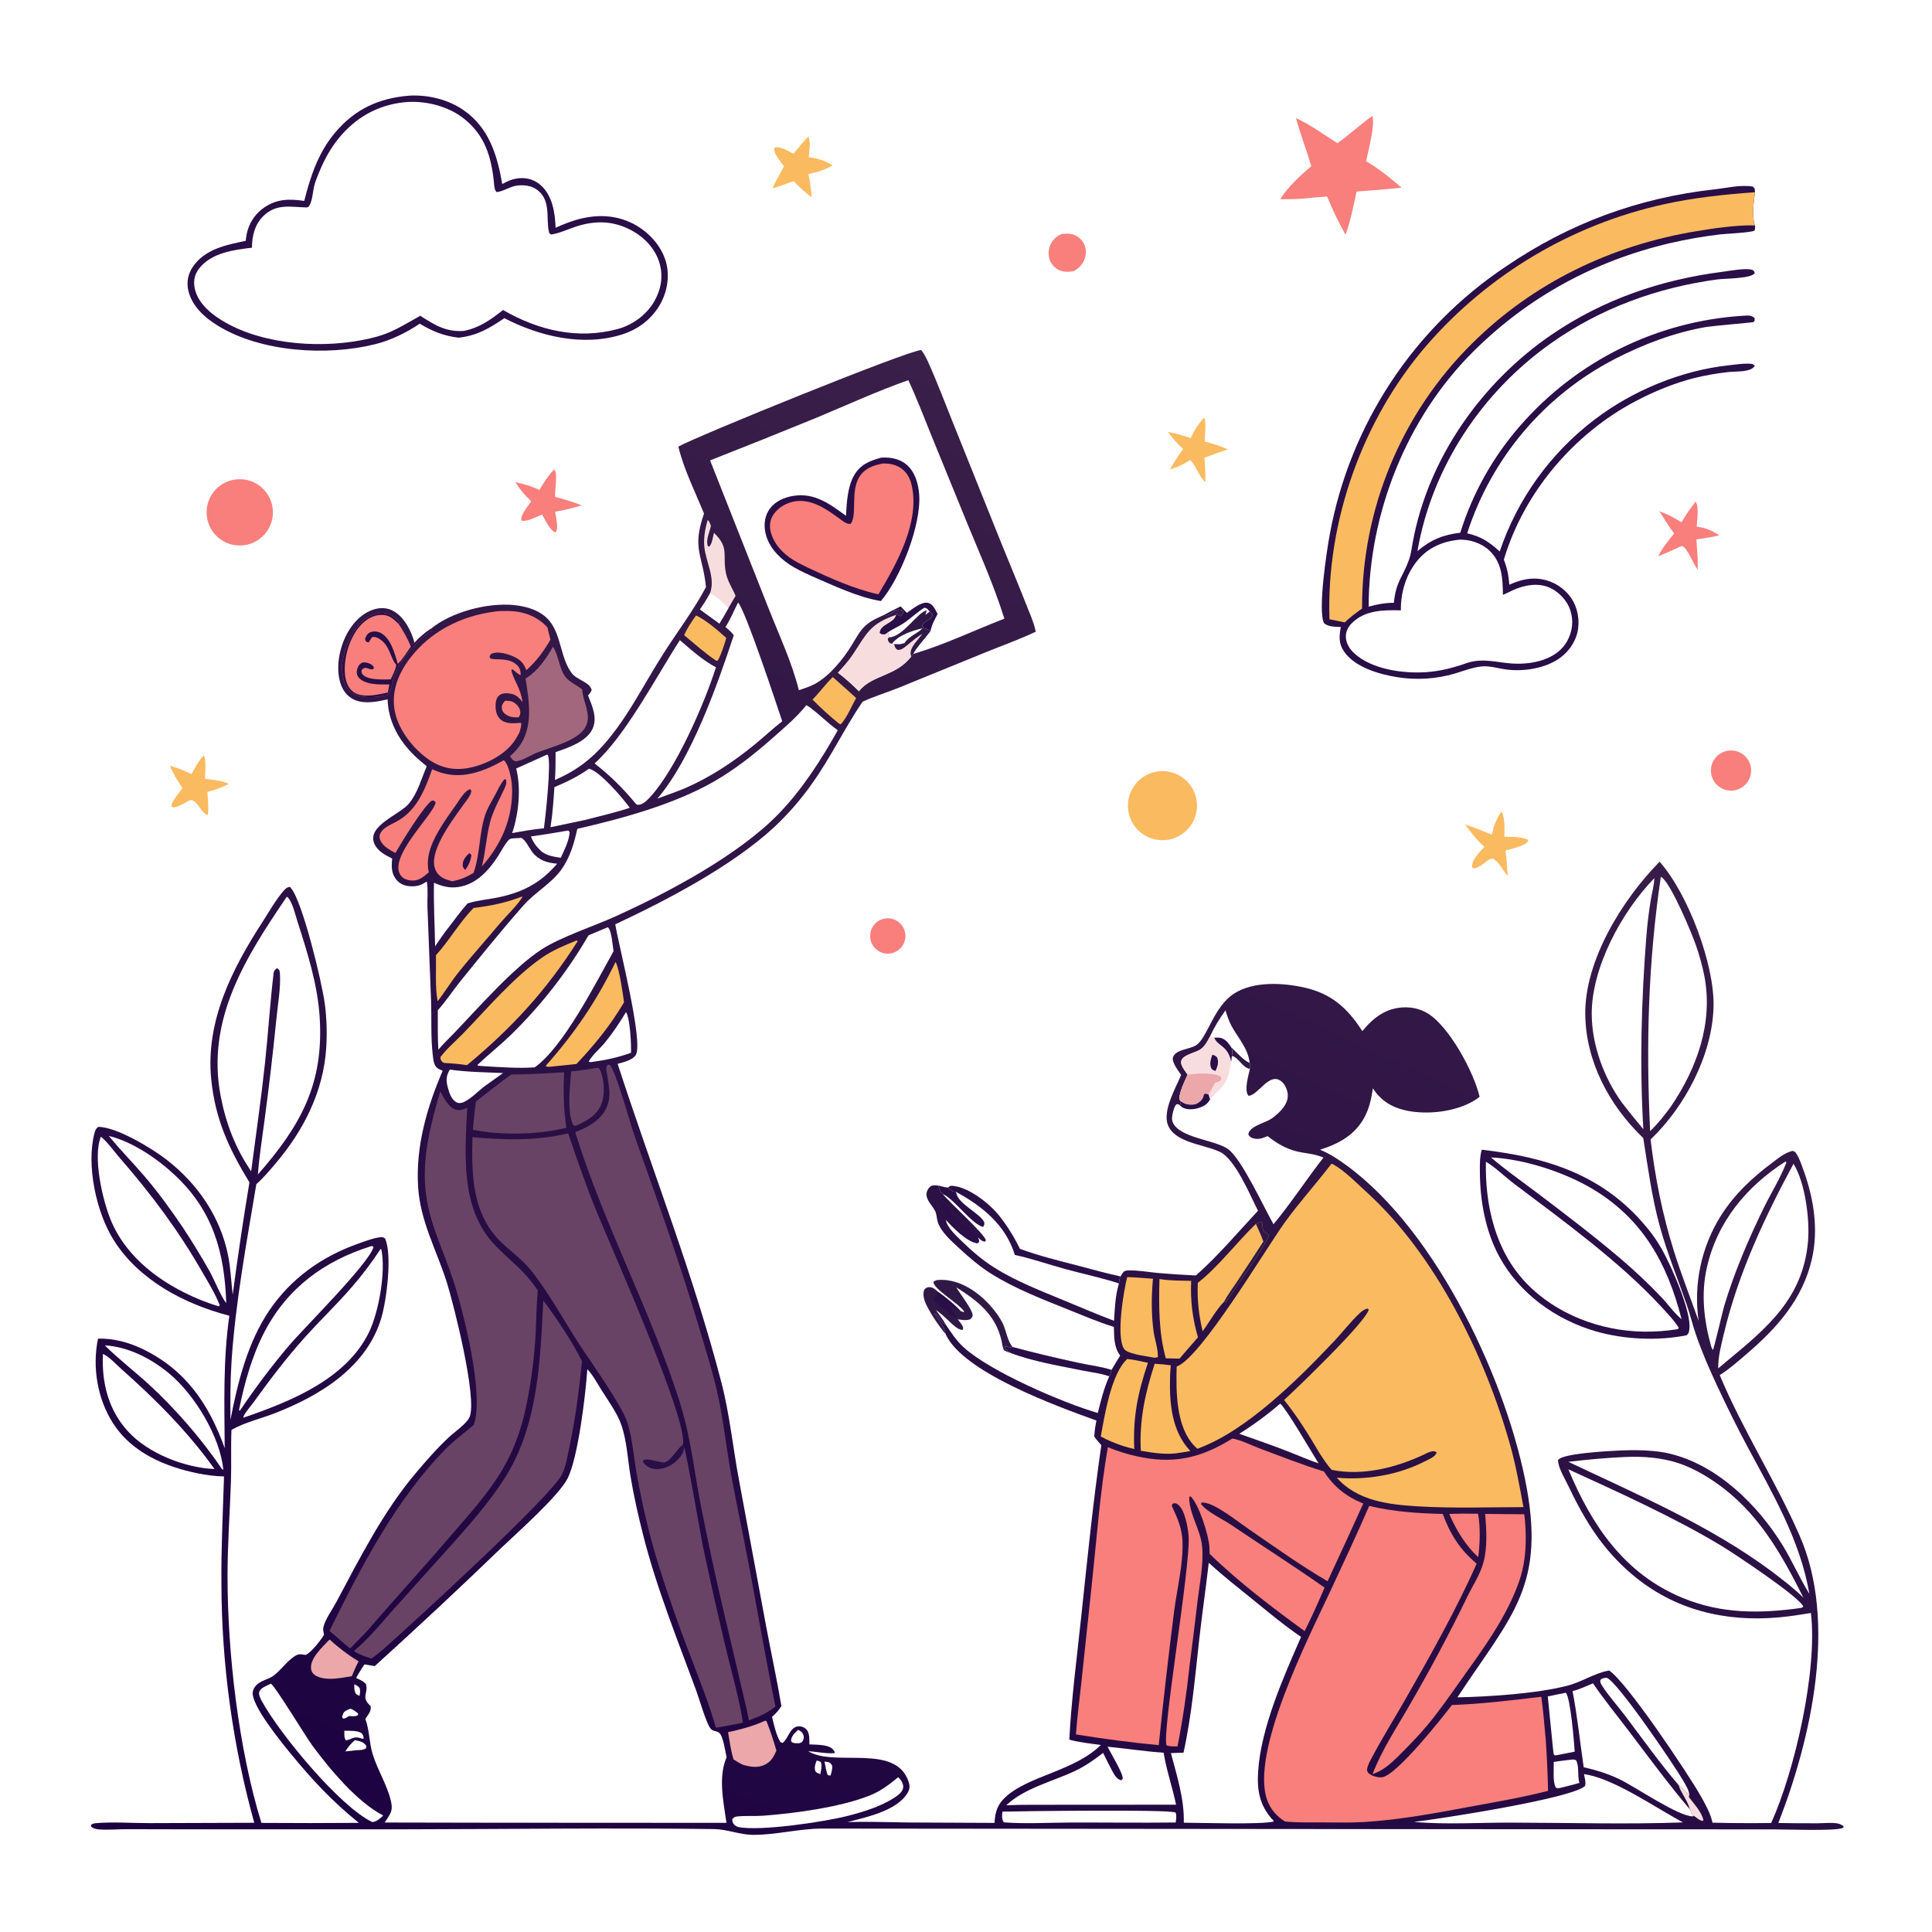 <svg version="1.1" xmlns="http://www.w3.org/2000/svg" style="display: block;" viewBox="0 0 2048 2048" width="1024" height="1024" preserveAspectRatio="none">
<defs>
	<linearGradient id="Gradient1" gradientUnits="userSpaceOnUse" x1="725.26" y1="2223.92" x2="1469.85" y2="598.716">
		<stop class="stop0" offset="0" stop-opacity="1" stop-color="rgb(26,0,64)"/>
		<stop class="stop1" offset="1" stop-opacity="1" stop-color="rgb(58,31,73)"/>
	</linearGradient>
</defs>
<path transform="translate(0,0)" fill="rgb(255,255,255)" d="M 0 0 L 2048 0 L 2048 2048 L 0 2048 L 0 0 z"/>
<path transform="translate(0,0)" fill="url(#Gradient1)" d="M 719.081 473.414 C 740.189 461.737 961.63 371.816 976.494 371.05 C 979.654 374.943 981.824 379.308 983.88 383.854 C 993.492 405.102 1001.72 427.199 1010.47 448.826 L 1061.51 575.946 C 1070.01 597.177 1079 618.2 1087.33 639.498 C 1091.1 649.153 1095.87 659.472 1097.97 669.631 C 1080.64 677.835 1062.5 684.267 1044.75 691.482 L 952.693 729.024 C 940.067 734.071 926.668 738.175 914.352 743.84 C 895.332 771.75 880.91 802.386 861.223 830.053 C 849.204 847.228 835.407 863.088 820.062 877.37 C 775.365 918.422 707.201 954.058 652.207 979.816 C 655.751 1002 682.813 1106.23 673.741 1118.69 C 669.864 1124.02 660.764 1125.99 654.735 1127.72 C 691.429 1241 734.742 1350.01 764.757 1465.65 C 773.694 1500.09 777.156 1536.56 783.851 1571.55 L 811.909 1722.76 C 817.275 1751.36 823.493 1779.9 828.323 1808.58 C 825.408 1813.17 822.427 1816.36 818.377 1819.96 C 820.556 1828.75 822.616 1838.71 827.17 1846.6 L 829.575 1847.6 C 836.374 1842.45 837.293 1828.95 848.35 1830.02 C 850.964 1830.27 853.977 1831.92 855.484 1834.03 C 858.327 1838.01 857.948 1844.45 857.983 1849.14 C 864.772 1849.56 877.323 1848.92 882.627 1854.06 C 883.548 1854.95 884.186 1856.06 884.853 1857.14 L 884.621 1858.39 C 875.728 1859.17 865.815 1856.81 856.753 1856.39 L 858.055 1857.12 C 886.832 1872.88 950.085 1848.01 963.282 1889.11 C 964.597 1893.21 964.421 1896.43 962.26 1900.19 C 951.123 1919.61 918.362 1926.17 898.335 1931.55 C 919.751 1930.75 941.172 1931.65 962.591 1931.91 L 1054.22 1932.34 C 1054.87 1920.78 1057.22 1912.83 1066.18 1904.69 C 1091.08 1882.06 1138.73 1877.55 1166.96 1849.73 C 1155.78 1848.21 1144.39 1847.1 1133.51 1844.07 C 1135.76 1800.96 1141.49 1757.62 1146.04 1714.7 C 1152.5 1653.75 1158.64 1592.6 1167.44 1531.94 C 1164.83 1528.99 1162.19 1526.1 1159.98 1522.83 C 1160.33 1516.98 1161.02 1511.55 1162.29 1505.83 C 1120.44 1490.75 1020.84 1454.71 1002.58 1414.52 C 1002.52 1414.4 1002.5 1414.26 1002.46 1414.13 C 995.874 1406.42 983.003 1387.86 980.085 1378.24 C 978.888 1374.29 978.242 1370.39 980.181 1366.61 C 981.624 1365.57 982.239 1364.81 984.085 1364.59 C 988.579 1364.04 991.092 1366.66 994.271 1369.39 C 1002.78 1375.62 1010.93 1381.95 1018.12 1389.71 L 1021.67 1391.1 L 1021.9 1389.79 C 1015.65 1381.1 990.227 1366.89 989.476 1358.97 C 991.936 1356.69 995.355 1356.69 998.548 1356.75 C 1018.06 1357.15 1035.86 1368.99 1048.7 1382.95 C 1054.29 1389.03 1059.51 1395.98 1063.12 1403.43 C 1066.27 1409.93 1068.43 1423.21 1073.45 1427.9 C 1096.78 1434.21 1120.19 1439.71 1143.81 1444.83 C 1154.97 1447.25 1167.44 1448.68 1178.25 1452.21 C 1181.18 1447.05 1184.29 1442.02 1187.43 1437 C 1180.68 1428.11 1181.08 1417.19 1180.74 1406.54 C 1164.82 1401.7 1149.33 1395.03 1133.9 1388.82 C 1105.9 1377.56 1075.62 1366.02 1050.06 1349.82 C 1038.11 1342.23 1027.24 1332.86 1016.85 1323.27 C 1009.04 1316.05 997.869 1306.3 994.281 1296.05 C 992.923 1292.17 993.101 1287.56 991.359 1283.91 C 988.602 1278.15 981.724 1272.38 982.139 1265.52 C 982.311 1262.66 983.874 1259.78 986.032 1257.91 C 988.405 1255.85 991.649 1256.54 994.552 1256.77 C 997.953 1257.62 1001.36 1258.59 1004.84 1259.02 C 1006.63 1257.57 1007.07 1256.95 1009.51 1257.12 C 1026.93 1258.34 1049.22 1276.09 1059.58 1289.27 C 1067.96 1300.03 1075.19 1311.64 1081.15 1323.9 C 1101.47 1331.34 1122.35 1336.45 1143.26 1341.87 C 1158.06 1345.71 1172.91 1349.97 1187.86 1353.15 C 1188.74 1351.22 1189.88 1349.76 1191.13 1348.07 C 1192.91 1346.93 1194.23 1346.72 1196.3 1346.68 C 1206.48 1346.49 1217.36 1348.46 1227.54 1349.41 C 1240.9 1350.58 1254.29 1351.46 1267.69 1352.05 C 1291.23 1331.34 1312.12 1306.34 1333.54 1283.47 C 1325.14 1266.94 1309.29 1228.37 1292.89 1220.91 C 1281.96 1215.95 1269.42 1213.97 1258.17 1209.45 C 1249.89 1206.13 1241.45 1201.29 1238.05 1192.57 C 1232.2 1177.58 1246.07 1153.65 1252.06 1139.5 C 1249.21 1135.25 1242.04 1126.15 1243.37 1121.08 C 1245.68 1112.33 1261.55 1112.4 1268.24 1107.81 C 1280.08 1099.69 1286.54 1066.91 1308.51 1053.02 C 1329.1 1040 1359.9 1041.73 1382.63 1046.83 C 1411.44 1053.29 1428.54 1068.75 1444.14 1093.06 C 1452.68 1082.54 1462.7 1073.49 1476.04 1069.69 C 1488.48 1066.15 1502.31 1067.49 1513.43 1074.23 C 1536.37 1088.14 1562.54 1136.88 1568.43 1162.69 C 1567.15 1163.68 1565.89 1164.64 1564.53 1165.53 C 1544.45 1178.65 1512.84 1182.23 1489.73 1177.02 C 1475.03 1173.7 1463.49 1166.44 1455.31 1153.6 C 1453.75 1164.1 1451.68 1174.24 1446.72 1183.74 C 1436.75 1202.86 1419.25 1212.52 1399.33 1218.73 C 1405.89 1221.47 1411.75 1224.71 1417.69 1228.62 C 1516.93 1293.91 1593.22 1454.2 1616.46 1567.3 C 1639.84 1681.05 1602.67 1711.62 1544.91 1799.25 C 1578.79 1798.62 1629.58 1795.22 1661.78 1786.84 C 1677.13 1782.85 1690.06 1773.6 1705.75 1770.8 C 1724.41 1782.95 1789.01 1879.68 1802.05 1902.49 C 1807.37 1911.8 1812.96 1921.59 1815.33 1932.13 C 1836.06 1932.61 1856.8 1932.72 1877.53 1932.46 C 1902.61 1876.85 1926.84 1770.62 1919.65 1709.86 C 1908.43 1711.67 1897.19 1713.44 1885.87 1714.47 C 1828.66 1719.64 1774.84 1706.69 1730.37 1669.18 C 1698.31 1642.13 1679.75 1611.3 1661.96 1574.06 C 1658.28 1566.36 1652.2 1556.63 1651.48 1548.09 C 1652.02 1547.28 1652.04 1547.14 1652.95 1546.46 C 1662.27 1539.58 1721.3 1536.96 1734.99 1537.23 C 1746.75 1537.47 1758.81 1538.23 1770.29 1541 C 1820.33 1553.05 1863.06 1594.96 1889.41 1637.68 C 1899.59 1654.18 1907.26 1672.1 1917.4 1688.53 L 1918 1689.47 C 1908.28 1632.66 1879.16 1583.51 1852.3 1533.37 C 1841.19 1512.64 1830.68 1491.31 1820.72 1470.01 C 1812.31 1452.02 1804.2 1433.55 1797.77 1414.75 C 1794.15 1404.2 1791.56 1393.32 1787.92 1382.78 C 1778.29 1354.96 1767.17 1328.09 1759.36 1299.58 C 1750.99 1269 1746.87 1237.63 1741.93 1206.38 L 1741.04 1205.53 C 1705.63 1171.33 1680.91 1124.84 1680.44 1074.93 C 1679.89 1017.84 1719.97 953.258 1759.27 913.434 C 1789.29 947.329 1817.69 1022.55 1816.43 1067.5 C 1815 1118.49 1786.07 1173.13 1749.69 1207.9 C 1754.5 1248.25 1762.16 1287.18 1774.35 1326 C 1782.19 1350.96 1791.82 1375.47 1800.58 1400.13 C 1795 1361.19 1803.48 1321.54 1824.48 1288.28 C 1838.95 1265.66 1857.38 1248.43 1878.71 1232.5 C 1885.23 1227.63 1892.12 1221.79 1900.22 1219.99 C 1902.66 1220.75 1903.05 1221.07 1904.47 1223.33 C 1907.97 1228.93 1910.12 1235.9 1912.35 1242.11 C 1922.85 1271.42 1927.75 1303.99 1920.66 1334.74 C 1910.79 1377.53 1883.63 1407.75 1851.32 1435.41 C 1842.26 1443.17 1833.13 1451.35 1822.98 1457.67 C 1847.48 1516.15 1882.31 1569.9 1907.75 1628.02 C 1947.79 1719.51 1920.04 1843.13 1885.11 1932.44 C 1898.9 1932.73 1912.74 1932.8 1926.53 1932.75 C 1933.21 1932.73 1941.23 1931.76 1947.79 1932.9 C 1950.26 1933.33 1952.25 1934.47 1954.26 1935.92 L 1954.04 1937.4 C 1953.59 1937.58 1953.15 1937.78 1952.69 1937.95 C 1944.03 1941.09 1892.07 1939.18 1879.84 1939.21 L 1682.53 1939.12 L 871.501 1938.38 C 847.147 1938.38 822.993 1945.09 798.385 1945.01 C 784.164 1944.97 770.99 1939.07 756.761 1938.89 C 647.903 1937.5 538.807 1938.96 429.927 1939.14 L 203.873 1939.17 L 134.457 1939.03 C 124.853 1939.02 114.726 1939.96 105.201 1939.27 C 103.043 1939.11 100.764 1938.69 98.815 1937.72 C 96.909 1936.77 96.851 1936.8 96.21 1934.68 C 98.077 1933.12 99.732 1932.79 102.088 1932.6 C 120.281 1931.13 139.814 1932.58 158.111 1932.59 L 269.516 1932.23 C 246.618 1849.56 234.91 1764.18 234.704 1678.4 C 234.372 1640.55 236.313 1602.86 237.47 1565.06 C 227.827 1564.86 218.556 1563.66 209.108 1561.71 C 174.611 1554.58 140.026 1539.84 120.153 1509.23 C 103.225 1483.15 97.625 1449.31 103.885 1418.98 C 120.051 1418.67 135.82 1422.71 150.363 1429.63 C 196.452 1451.55 221.534 1488.32 238.196 1535.18 C 237.873 1488.03 236.377 1441.68 243.109 1394.73 C 195.638 1382.36 147.384 1357.21 120.545 1314.57 C 102.109 1285.28 91.38 1235.71 99.978 1201.79 C 100.729 1198.83 101.587 1196.16 104.332 1194.5 C 124.191 1194.81 161.552 1217.63 176.733 1229.42 C 209.513 1254.89 233.665 1289.97 241.83 1331.07 C 244.508 1344.54 245.028 1358.73 246.688 1372.39 C 251.931 1332.62 257.839 1292.94 264.41 1253.37 C 242.736 1217.73 228.266 1186.77 223.941 1144.46 C 217.648 1082.89 245.919 1027.18 278.451 976.983 C 285.347 966.344 292.201 954.077 300.433 944.513 C 302.463 942.154 304.185 940.417 307.334 940.168 C 307.684 940.549 308.048 940.917 308.385 941.31 C 320.805 955.778 341.342 1041.55 344.277 1063.92 C 346.32 1079.41 346.834 1095.06 345.811 1110.65 C 342.898 1157.12 321.803 1198.46 291.97 1233.51 C 285.565 1241.04 279.151 1248.7 271.731 1255.25 C 261.385 1317.38 249.579 1380.29 245.438 1443.2 C 244.083 1463.78 244.13 1484.48 244.287 1505.09 C 251.967 1465.25 262.574 1422.77 285.673 1388.83 C 308.546 1355.23 340.823 1332.25 378.859 1318.64 C 386.227 1316.01 394.134 1312.89 401.859 1311.69 C 404.616 1311.26 405.967 1311.13 408.188 1312.83 C 416.031 1330.35 409.682 1378.3 404.394 1396.49 C 389.07 1449.22 339.261 1479.5 290.977 1498.21 C 276.535 1503.81 259.803 1507.67 246.399 1515.2 C 246.048 1515.4 245.705 1515.61 245.358 1515.81 C 244.592 1533.98 245.43 1552.28 244.804 1570.47 C 243.66 1603.76 241.195 1637.1 241.195 1670.41 C 241.194 1752.48 252.839 1853.77 277.08 1932.35 C 311.504 1932.6 345.929 1932.59 380.353 1932.31 C 351.88 1909.16 331.015 1886.88 307.842 1858.53 C 298.307 1846.87 265.935 1807.3 267.942 1793.57 C 268.379 1790.58 270.01 1787.97 272.174 1785.91 C 277.121 1781.19 284.911 1780.18 290.344 1776.02 C 297.874 1770.24 303.335 1762 311.17 1756.47 C 315.54 1753.39 317.244 1753.22 322.476 1754.1 C 322.918 1754.17 323.357 1754.25 323.798 1754.33 C 329.447 1752.47 340.291 1738.34 343.462 1732.98 C 343.048 1730.62 342.199 1727.52 342.72 1725.16 C 344.6 1716.67 352.612 1705.64 356.745 1697.88 C 381.511 1651.4 406.432 1602.16 440.53 1561.77 C 451.761 1548.47 463.334 1535.12 476.112 1523.27 C 481.812 1517.98 494.474 1509.26 497.631 1502.46 C 506.534 1483.27 480.44 1380.57 473.384 1358.55 C 462.553 1324.75 445.525 1294.61 443.224 1258.32 C 440.504 1215.42 452.513 1174 469.244 1135.04 C 467.244 1134.21 465.402 1133.45 463.619 1132.2 C 459.754 1129.5 459.203 1122.32 458.688 1117.87 C 456.577 1099.65 457.561 1080.41 456.981 1062.01 L 453.103 961.415 C 452.838 952.78 453.914 943.077 452.467 934.632 C 450.958 935.196 451.51 934.884 450.359 935.65 C 445.289 939.024 439.908 939.95 433.843 939.386 C 428.426 938.882 423.499 936.734 420.071 932.401 C 414.653 925.552 414.91 918.202 415.746 910.061 C 408.468 906.623 400.107 902.082 396.79 894.272 C 388.658 875.122 424.053 863.618 433.747 851.529 C 443.02 839.965 446.594 825.658 452.363 812.271 C 447.893 808.742 443.585 805.012 439.453 801.093 C 422.876 785.063 411.443 764.646 410.899 741.324 C 400.158 743.814 387.338 746.411 376.726 742.247 C 369.474 739.401 364.294 733.44 361.582 726.228 C 355.685 710.545 359.012 690.391 365.946 675.546 C 371.899 662.801 381.851 650.919 395.528 646.282 C 402.779 643.823 410.285 643.955 417.051 647.752 C 428.781 654.335 436.01 668.933 439.456 681.456 C 444.534 675.709 450.368 670.677 456.799 666.499 C 478.617 648.593 516.708 638.714 544.581 641.378 C 558.353 642.695 573.356 647.102 582.438 658.167 C 595.129 673.627 594.093 697.881 606.164 713.692 C 611.574 720.778 625.391 723.112 627.192 731.525 C 626.159 734.021 625.151 735.248 623.31 737.139 C 627.693 748.286 633.57 760.78 628.087 772.667 C 621.897 786.086 602.008 792.838 588.967 797.264 C 588.884 807.11 588.966 816.986 588.267 826.811 C 606.543 818.913 621.686 808.797 635.463 794.318 C 663.093 765.281 681.26 727.371 702.654 693.761 C 717.827 669.925 735.059 647.331 748.363 622.345 C 744.915 587.674 733.223 582.093 746.28 544.396 C 736.857 521.353 724.938 497.638 719.081 473.414 z"/>
<path transform="translate(0,0)" fill="rgb(255,255,255)" d="M 1018.12 1389.71 L 1021.67 1391.1 L 1021.9 1389.79 C 1015.65 1381.1 990.227 1366.89 989.476 1358.97 C 991.936 1356.69 995.355 1356.69 998.548 1356.75 C 1018.06 1357.15 1035.86 1368.99 1048.7 1382.95 C 1054.29 1389.03 1059.51 1395.98 1063.12 1403.43 C 1066.27 1409.93 1068.43 1423.21 1073.45 1427.9 C 1096.78 1434.21 1120.19 1439.71 1143.81 1444.83 C 1154.97 1447.25 1167.44 1448.68 1178.25 1452.21 C 1177.64 1454.6 1177.16 1456.91 1175.85 1459.04 C 1170.26 1471.35 1166.9 1484.77 1163.73 1497.87 C 1125.31 1486.49 1049.75 1453.94 1021.3 1428.02 C 1013.84 1421.23 1008.19 1412.5 1002.61 1404.19 C 1002.13 1403.93 1001.65 1403.68 1001.18 1403.4 C 998.969 1402.1 997.821 1400.11 996.368 1398.07 C 995.027 1396.2 992.883 1392.98 990.692 1392.15 C 994.438 1399.26 1001.17 1406.19 1002.46 1414.13 C 995.874 1406.42 983.003 1387.86 980.085 1378.24 C 978.888 1374.29 978.242 1370.39 980.181 1366.61 C 981.624 1365.57 982.239 1364.81 984.085 1364.59 C 988.579 1364.04 991.092 1366.66 994.271 1369.39 C 1002.78 1375.62 1010.93 1381.95 1018.12 1389.71 z"/>
<path transform="translate(0,0)" fill="rgb(48,24,70)" d="M 1018.12 1389.71 L 1021.67 1391.1 L 1021.9 1389.79 C 1015.65 1381.1 990.227 1366.89 989.476 1358.97 C 991.936 1356.69 995.355 1356.69 998.548 1356.75 C 1018.06 1357.15 1035.86 1368.99 1048.7 1382.95 C 1054.29 1389.03 1059.51 1395.98 1063.12 1403.43 C 1066.27 1409.93 1068.43 1423.21 1073.45 1427.9 L 1070.17 1428.69 C 1068.03 1427.29 1067.8 1427.32 1065.22 1427.4 C 1065.87 1430.56 1068.92 1432.32 1071.37 1434.24 C 1068.68 1433.46 1066.65 1432.64 1064.22 1431.25 C 1062.71 1428.29 1062.45 1424.71 1061.72 1421.48 C 1055.49 1393.64 1036.5 1379.09 1013.68 1364.58 C 1017.08 1370.49 1030.76 1388.19 1030.99 1393.73 C 1031.1 1396.31 1030.04 1396.92 1028.34 1398.52 C 1024.1 1400.13 1019.61 1399.07 1015.21 1398.56 C 1017.38 1401.33 1020.33 1404.32 1021.01 1407.82 L 1020.46 1409.77 C 1015.31 1409.97 1008.74 1402.94 1005.05 1399.53 C 1000.82 1395.63 996.903 1391.75 992.009 1388.66 C 995.641 1393.7 999.679 1398.72 1002.61 1404.19 C 1002.13 1403.93 1001.65 1403.68 1001.18 1403.4 C 998.969 1402.1 997.821 1400.11 996.368 1398.07 C 995.027 1396.2 992.883 1392.98 990.692 1392.15 C 994.438 1399.26 1001.17 1406.19 1002.46 1414.13 C 995.874 1406.42 983.003 1387.86 980.085 1378.24 C 978.888 1374.29 978.242 1370.39 980.181 1366.61 C 981.624 1365.57 982.239 1364.81 984.085 1364.59 C 988.579 1364.04 991.092 1366.66 994.271 1369.39 C 1002.78 1375.62 1010.93 1381.95 1018.12 1389.71 z"/>
<path transform="translate(0,0)" fill="rgb(41,14,71)" d="M 994.271 1369.39 C 1002.78 1375.62 1010.93 1381.95 1018.12 1389.71 C 1017.55 1389.55 1016.97 1389.4 1016.39 1389.24 C 1013.64 1388.45 1011.72 1386.49 1008.95 1386.06 L 1010.62 1387.01 L 1008.95 1386.89 C 1009.05 1387.12 1009.14 1387.35 1009.23 1387.58 C 1009.35 1387.88 1009.46 1388.19 1009.57 1388.5 C 1010.59 1391.23 1011.89 1392.94 1013.27 1395.4 C 1013.52 1395.85 1013.65 1396.35 1013.85 1396.83 C 1008.68 1395.3 993.366 1382.04 989.261 1377.6 C 991.122 1375.61 992.677 1373.9 993.62 1371.29 C 993.848 1370.66 994.054 1370.02 994.271 1369.39 z"/>
<path transform="translate(0,0)" fill="rgb(41,14,71)" d="M 1071.37 1434.24 C 1068.92 1432.32 1065.87 1430.56 1065.22 1427.4 C 1067.8 1427.32 1068.03 1427.29 1070.17 1428.69 L 1073.45 1427.9 C 1096.78 1434.21 1120.19 1439.71 1143.81 1444.83 C 1154.97 1447.25 1167.44 1448.68 1178.25 1452.21 C 1177.64 1454.6 1177.16 1456.91 1175.85 1459.04 C 1167.24 1455.75 1156.62 1454.69 1147.54 1452.83 C 1122.3 1447.64 1095.49 1443.38 1071.37 1434.24 z"/>
<path transform="translate(0,0)" fill="rgb(255,255,255)" d="M 994.552 1256.77 C 997.953 1257.62 1001.36 1258.59 1004.84 1259.02 C 1006.63 1257.57 1007.07 1256.95 1009.51 1257.12 C 1026.93 1258.34 1049.22 1276.09 1059.58 1289.27 C 1067.96 1300.03 1075.19 1311.64 1081.15 1323.9 C 1101.47 1331.34 1122.35 1336.45 1143.26 1341.87 C 1158.06 1345.71 1172.91 1349.97 1187.86 1353.15 C 1186.53 1355.73 1186.34 1357.68 1186.16 1360.49 C 1182.22 1373.07 1181.76 1387.02 1180.91 1400.1 C 1163.38 1393.51 1146.05 1386 1128.73 1378.86 C 1103.76 1368.54 1076.88 1358.15 1054 1343.71 C 1041.76 1335.98 1030.25 1326.21 1019.91 1316.08 C 1014.87 1311.13 1002.92 1300.38 1002.85 1293.12 C 1009.72 1300.87 1025.59 1316.96 1036.27 1317.86 L 1037.8 1316.48 C 1037.75 1314.38 1037.37 1313.31 1036.38 1311.46 C 1039.02 1313.75 1040.64 1315.83 1044.18 1316.23 L 1045.09 1314.76 C 1043.53 1307.82 1007.39 1275.59 999.389 1265.73 C 996.768 1263.97 995.692 1259.67 994.552 1256.77 z"/>
<path transform="translate(0,0)" fill="rgb(41,14,71)" d="M 1004.84 1259.02 C 1006.63 1257.57 1007.07 1256.95 1009.51 1257.12 C 1026.93 1258.34 1049.22 1276.09 1059.58 1289.27 C 1067.96 1300.03 1075.19 1311.64 1081.15 1323.9 C 1101.47 1331.34 1122.35 1336.45 1143.26 1341.87 C 1158.06 1345.71 1172.91 1349.97 1187.86 1353.15 C 1186.53 1355.73 1186.34 1357.68 1186.16 1360.49 C 1167.51 1354.42 1147.98 1350.39 1129.03 1345.19 C 1111.35 1340.35 1093.68 1334.12 1075.78 1330.3 C 1066.09 1298.48 1041.37 1278.76 1013.5 1263.45 C 1009.56 1263.57 1007.84 1261.31 1004.84 1259.02 z"/>
<path transform="translate(0,0)" fill="rgb(41,14,71)" d="M 994.552 1256.77 C 997.953 1257.62 1001.36 1258.59 1004.84 1259.02 C 1007.84 1261.31 1009.56 1263.57 1013.5 1263.45 C 1013.57 1263.91 1013.62 1264.38 1013.71 1264.84 C 1015.93 1276.41 1039.57 1286.71 1043.21 1295.51 C 1044.07 1297.59 1043.02 1298.83 1042.15 1300.67 C 1029.75 1297.45 1011.05 1270.5 999.389 1265.73 C 996.768 1263.97 995.692 1259.67 994.552 1256.77 z"/>
<path transform="translate(0,0)" fill="rgb(248,127,124)" d="M 456.799 666.499 L 457.142 668.342 C 444.06 676.731 424.533 699.313 418.884 713.488 C 416.206 720.21 415.513 728.736 411.974 734.983 C 411.027 736.654 410.12 736.907 408.331 737.294 C 397.531 739.627 381.447 740.452 372.138 733.758 C 365.58 729.042 363.906 720.276 362.909 712.699 C 362.83 712.1 362.777 711.497 362.692 710.898 C 362.33 708.315 362.388 706.04 362.755 703.45 C 365.066 687.146 373.792 665.758 387.327 655.946 C 393.273 651.636 401.304 648.487 408.733 649.93 C 414.725 651.095 420.949 655.568 424.176 660.698 L 422.448 661.286 C 427.67 669.123 432.048 676.676 435.509 685.453 L 435.733 683.489 L 439.456 681.456 C 444.534 675.709 450.368 670.677 456.799 666.499 z"/>
<path transform="translate(0,0)" fill="rgb(41,14,71)" d="M 456.799 666.499 L 457.142 668.342 C 444.06 676.731 424.533 699.313 418.884 713.488 C 416.206 720.21 415.513 728.736 411.974 734.983 C 411.027 736.654 410.12 736.907 408.331 737.294 C 397.531 739.627 381.447 740.452 372.138 733.758 C 365.58 729.042 363.906 720.276 362.909 712.699 C 362.83 712.1 362.777 711.497 362.692 710.898 C 362.33 708.315 362.388 706.04 362.755 703.45 C 365.066 687.146 373.792 665.758 387.327 655.946 C 393.273 651.636 401.304 648.487 408.733 649.93 C 414.725 651.095 420.949 655.568 424.176 660.698 L 422.448 661.286 C 416.583 655.767 412.759 651.708 404.102 651.821 C 395.287 651.935 387.43 657.01 381.746 663.435 C 370.447 676.203 364.346 696.991 365.614 713.93 C 366.122 720.722 368.086 728.022 373.47 732.609 C 379.554 737.792 388.331 737.802 395.842 736.925 C 400.968 736.327 406.073 735.164 411.121 734.109 L 412.768 725.534 C 403.062 725.61 387.969 726.268 380.651 718.701 C 378.615 716.594 377.865 713.852 378.317 710.985 C 378.79 707.979 380.223 704.527 382.981 702.999 C 385.404 701.657 387.986 702.083 390.483 702.954 C 392.867 703.785 394.73 704.809 396.169 706.932 L 396.097 708.993 C 391.718 711.487 387.625 704.464 383.164 710.586 C 383.337 713.024 383.243 713.94 385.189 715.721 C 391.082 721.118 406.501 720.303 414.152 720.173 C 416.374 715.266 419.336 710.095 420.059 704.727 C 413.522 697.508 413.675 684.834 402.71 677.599 C 399.954 675.78 397.663 674.779 394.457 675.381 C 393.483 676.748 392.58 678.091 391.73 679.542 L 390.974 680.862 L 389.03 680.762 C 387.333 679.184 387.33 679.22 387.076 676.92 C 388.17 673.955 389.489 671.448 392.612 670.221 C 396.186 668.817 400.341 669.214 403.686 671.02 C 414.545 676.882 418.423 692.822 421.675 703.753 C 426.773 699.109 431.358 691.124 435.509 685.453 L 435.733 683.489 L 439.456 681.456 C 444.534 675.709 450.368 670.677 456.799 666.499 z"/>
<path transform="translate(0,0)" fill="rgb(41,14,71)" d="M 1002.85 1293.12 C 1011.42 1294.85 1016.71 1307 1025.64 1309.49 C 1019.74 1302.23 1009.07 1297.66 1005.58 1288.96 C 1003.61 1284.07 994.865 1277.92 996.025 1272.86 C 1002.8 1275.08 1008.89 1289.03 1014.27 1294.02 C 1017.46 1296.98 1021.76 1298.72 1025.32 1301.19 C 1029.52 1304.11 1032.91 1307.76 1036.38 1311.46 C 1037.37 1313.31 1037.75 1314.38 1037.8 1316.48 L 1036.27 1317.86 C 1025.59 1316.96 1009.72 1300.87 1002.85 1293.12 z"/>
<path transform="translate(0,0)" fill="rgb(255,255,255)" d="M 622.609 1451.38 C 628.561 1457.65 633.463 1467.01 638.105 1474.35 C 645.133 1485.47 654.063 1497.56 658.469 1510.01 C 664.474 1526.98 665.417 1546.97 668.338 1564.74 C 671.72 1585.3 676.313 1605.53 681.391 1625.74 C 695.654 1682.51 717.675 1736.9 737.875 1791.71 C 741.424 1801.35 747.922 1824.36 752.708 1831.67 C 755.457 1835.86 759.346 1834.22 762.496 1836.98 C 766.726 1840.68 768.858 1857.02 770.211 1862.76 C 761.037 1884.22 766.983 1909.92 770.072 1932.29 L 516.5 1932.15 L 407.741 1931.95 C 409.829 1928.78 412.192 1925.53 413.837 1922.12 C 416.089 1917.44 415.221 1912.5 414.001 1907.66 C 409.794 1890.97 399.937 1875.7 394.933 1859.11 C 391.278 1846.99 391.685 1834.07 387.301 1822.08 L 388.203 1820.75 C 390.802 1816.9 393.814 1813.32 392.887 1808.48 C 382.077 1798.81 390.73 1795.38 387.942 1785.33 C 385.257 1781.91 381.34 1780.55 377.489 1778.75 C 380.086 1773.78 383.243 1769.1 386.249 1764.37 L 397.24 1766.12 C 442.375 1725.29 486.86 1683.73 530.677 1641.49 C 547.559 1625.33 592.293 1585.85 601.72 1567.09 C 612.9 1544.84 620.786 1478.1 622.609 1451.38 z"/>
<path transform="translate(0,0)" fill="rgb(250,186,96)" d="M 1411.44 1233.58 C 1412.36 1233.87 1412.58 1233.9 1413.55 1234.45 C 1425.89 1241.44 1438.38 1254.37 1448.99 1264.02 C 1522.07 1330.5 1574.65 1438.11 1600.98 1532.29 C 1606.97 1553.72 1610.83 1575.75 1614.93 1597.61 C 1577.89 1597.66 1540.42 1599 1503.44 1596.81 C 1472.02 1594.96 1439.03 1591.17 1417.06 1566.45 C 1448.54 1569.17 1481.9 1563.61 1510.15 1549.22 C 1514.32 1547.09 1521.41 1544.45 1522.91 1539.84 C 1520.1 1536.25 1513.21 1540.09 1509.85 1541.68 C 1480.23 1555.75 1444.55 1564.8 1411.76 1558.14 C 1406.73 1552.86 1402.93 1546.72 1398.93 1540.65 C 1387.37 1521.25 1375.46 1501.61 1361.19 1484.06 C 1373.83 1472.53 1449.49 1399.92 1450.92 1387.92 L 1449.58 1387.12 C 1446.19 1387.94 1443.87 1389.69 1441.33 1392.05 C 1431.85 1400.85 1423.51 1411.85 1414.59 1421.33 C 1393.08 1444.14 1370.77 1466.65 1346.82 1486.9 C 1324.14 1506.06 1297.28 1525.55 1269.22 1535.78 C 1268.05 1534.72 1266.93 1533.62 1265.85 1532.47 C 1246.48 1512.07 1246.65 1474.88 1247.29 1448.6 C 1272.83 1439.69 1341.32 1324.35 1361.9 1295.85 C 1377.4 1274.39 1395.34 1254.62 1411.44 1233.58 z"/>
<path transform="translate(0,0)" fill="rgb(255,255,255)" d="M 752.728 488.022 C 790.258 473.294 827.68 458.291 864.991 443.013 C 897.463 429.506 929.692 414.667 962.865 402.993 C 971.99 422.662 979.689 442.762 987.812 462.852 L 1020.31 542.489 C 1035.44 579.998 1052.59 617.191 1064.7 655.81 C 1032.49 668.253 1001.47 683.279 968.303 693.148 L 965.87 695.925 C 949.74 717.295 924.15 715.123 910.529 732.746 C 903.383 725.735 896.287 719.121 888.256 713.119 C 893.993 706.907 899.712 700.573 904.395 693.511 C 919.052 671.408 922.166 661.505 949.821 651.966 L 949.69 651.329 C 951.581 650.069 951.887 652.862 954.388 653.169 C 956.278 651.596 957.244 650.881 957.823 648.441 C 956.274 646.894 955.421 646.278 953.039 646.197 C 950.522 646.112 948.926 647.122 947.038 648.598 C 945.775 649.586 944.762 650.353 943.288 651.031 C 940.557 652.286 940.007 652.779 937.201 651.795 C 930.472 654.931 923.724 657.688 918.09 662.627 C 911.409 668.483 907.429 676.55 902.823 684.001 C 893.529 699.037 879.253 716.759 863.369 725.228 C 858.273 727.945 852.3 729.727 846.847 731.679 C 839.378 701.765 825.656 672.759 814.399 644.075 L 752.728 488.022 z"/>
<path transform="translate(0,0)" fill="rgb(248,221,223)" d="M 949.821 651.966 C 947.424 661.204 932.984 661.288 932.495 671.003 C 934.51 672.657 935.272 672.369 937.916 672.505 C 939.156 671.767 940.215 671.208 941.225 670.163 L 942.653 675.561 L 941.058 677.02 C 941.373 679.846 941.605 679.908 943.6 681.98 L 945.449 682.244 L 945.931 681.882 L 947.746 682.716 C 948.649 685.69 948.651 686.693 951.09 688.733 C 954.304 689.23 956.29 688.101 958.782 686.251 C 959.87 685.432 960.939 684.587 961.988 683.717 C 967.067 679.402 972.186 675.528 977.728 671.825 C 973.57 678.07 963.786 686.42 965.45 694.12 C 965.58 694.724 965.73 695.323 965.87 695.925 C 949.74 717.295 924.15 715.123 910.529 732.746 C 903.383 725.735 896.287 719.121 888.256 713.119 C 893.993 706.907 899.712 700.573 904.395 693.511 C 919.052 671.408 922.166 661.505 949.821 651.966 z"/>
<path transform="translate(0,0)" fill="rgb(48,24,70)" d="M 941.225 670.163 C 946.64 666.491 952.86 663.992 958.33 660.273 C 965.769 655.215 972.191 648.83 979.884 644.126 C 982.982 644.637 983.498 645.952 985.572 648.224 C 987.656 649.876 987.895 650.017 988.667 652.538 C 986.528 657.789 978.371 658.305 977.601 663.639 C 978.308 664.398 979.035 665.32 979.841 665.967 C 982.619 666.57 984.097 667.45 986.407 668.999 C 983.602 673.031 968.783 689.691 968.303 693.148 L 965.87 695.925 C 965.73 695.323 965.58 694.724 965.45 694.12 C 963.786 686.42 973.57 678.07 977.728 671.825 C 972.186 675.528 967.067 679.402 961.988 683.717 C 960.939 684.587 959.87 685.432 958.782 686.251 C 956.29 688.101 954.304 689.23 951.09 688.733 C 948.651 686.693 948.649 685.69 947.746 682.716 L 945.931 681.882 L 945.449 682.244 L 943.6 681.98 C 941.605 679.908 941.373 679.846 941.058 677.02 L 942.653 675.561 L 941.225 670.163 z"/>
<path transform="translate(0,0)" fill="rgb(255,255,255)" d="M 941.225 670.163 C 946.64 666.491 952.86 663.992 958.33 660.273 C 965.769 655.215 972.191 648.83 979.884 644.126 C 982.982 644.637 983.498 645.952 985.572 648.224 L 980.877 651.851 L 981.27 650.75 C 981.704 649.497 982.05 648.261 982.376 646.978 C 972.648 648.846 957.245 675.169 942.653 675.561 L 941.225 670.163 z"/>
<path transform="translate(0,0)" fill="rgb(255,255,255)" d="M 978.053 665.942 C 972.155 671.791 963.413 674.433 958.79 681.723 C 957.148 682.144 955.513 682.583 953.857 682.944 L 947.746 682.716 L 945.931 681.882 C 952.871 673.061 967.511 668.43 978.053 665.942 z"/>
<path transform="translate(0,0)" fill="rgb(41,14,71)" d="M 961.303 649.645 C 966.934 645.898 976.462 637.643 983.468 639.022 C 988.968 640.104 991.387 646.099 993.702 650.519 L 993.902 650.892 C 990.727 656.842 987.628 662.288 986.407 668.999 C 984.097 667.45 982.619 666.57 979.841 665.967 C 979.035 665.32 978.308 664.398 977.601 663.639 C 978.371 658.305 986.528 657.789 988.667 652.538 C 987.895 650.017 987.656 649.876 985.572 648.224 C 983.498 645.952 982.982 644.637 979.884 644.126 C 972.191 648.83 965.769 655.215 958.33 660.273 C 952.86 663.992 946.64 666.491 941.225 670.163 C 940.215 671.208 939.156 671.767 937.916 672.505 C 935.272 672.369 934.51 672.657 932.495 671.003 C 932.984 661.288 947.424 661.204 949.821 651.966 L 949.69 651.329 C 951.581 650.069 951.887 652.862 954.388 653.169 C 956.278 651.596 957.244 650.881 957.823 648.441 C 956.274 646.894 955.421 646.278 953.039 646.197 C 950.522 646.112 948.926 647.122 947.038 648.598 C 945.775 649.586 944.762 650.353 943.288 651.031 C 940.557 652.286 940.007 652.779 937.201 651.795 C 943.006 648.752 948.784 645.6 954.706 642.791 L 961.303 649.645 z"/>
<path transform="translate(0,0)" fill="rgb(41,14,71)" d="M 934.089 485.135 C 943.58 484.471 953.525 486.182 960.973 492.502 C 969.927 500.101 973.55 512.87 974.379 524.229 C 976.717 556.268 954.672 612.641 933.814 637.145 C 908.706 632.962 882.893 620.368 859.696 610.366 C 851.84 606.693 843.869 603.128 836.66 598.267 C 824.334 589.956 813.643 578.191 811.059 563.059 C 809.626 554.665 810.986 546.032 816.143 539.106 C 822.063 531.157 831.686 527.067 841.254 525.601 C 863.761 522.152 879.789 534.383 896.776 546.754 C 897.584 532.881 898.322 516.045 905.476 503.732 C 912.108 492.315 922.014 488.426 934.089 485.135 z"/>
<path transform="translate(0,0)" fill="rgb(248,127,124)" d="M 936.21 491.255 C 942.51 491.301 947.794 492.108 953.361 495.239 C 960.506 499.258 964.444 506.09 966.304 513.908 C 975.589 552.942 950.439 597.892 931.165 630.02 C 905.109 624.277 879.715 612.697 855.673 601.42 C 850.735 599.01 845.778 596.538 841.083 593.676 C 829.786 586.788 819.681 576.089 816.798 562.844 C 815.469 556.738 816.361 550.809 819.81 545.551 C 824.733 538.044 833.992 532.75 842.764 531.419 C 861.617 528.559 877.818 540.984 892.105 551.363 C 895.146 553.573 897.969 555.845 901.871 555.221 C 909.042 545.194 901.005 520.107 911.559 504.588 C 917.375 496.037 926.563 493.079 936.21 491.255 z"/>
<path transform="translate(0,0)" fill="rgb(248,127,124)" d="M 1451.43 1596.36 C 1477.36 1602.51 1502.84 1604.22 1529.35 1604.84 C 1537.59 1626.82 1547.35 1642.31 1565.28 1657.55 C 1544.81 1704.31 1514.17 1758.8 1488.53 1803.44 C 1477.31 1822.98 1465.33 1842.25 1454.77 1862.15 C 1452.44 1866.55 1449.37 1871.53 1449.07 1876.57 C 1449.68 1878.02 1449.81 1878.82 1451.04 1879.88 C 1454.3 1882.68 1460.8 1884.59 1465.09 1883.96 C 1480.8 1881.65 1528.48 1821.25 1539.04 1807.41 C 1570.59 1806.28 1602.5 1802.37 1633.84 1798.65 C 1635.99 1813.85 1637.14 1829.28 1638.59 1844.56 C 1639.8 1862.47 1640.61 1880.4 1641.01 1898.34 C 1615.41 1905.01 1589.07 1909.5 1563.06 1914.31 C 1524.33 1921.48 1485 1929.12 1445.61 1931.43 C 1431.01 1932.29 1416.2 1931.89 1401.57 1931.84 C 1388.44 1931.8 1375.16 1932.2 1362.08 1930.85 C 1353.62 1925.5 1347.01 1918.19 1343.47 1908.72 C 1324.66 1858.39 1386.84 1736.73 1409.49 1688.19 C 1423.69 1657.76 1438.06 1627.14 1451.43 1596.36 z"/>
<path transform="translate(0,0)" fill="rgb(248,127,124)" d="M 1306.33 1524.9 C 1315.32 1526.36 1326.05 1531.9 1334.75 1535.16 C 1357.5 1543.69 1380.19 1552.7 1403.43 1559.82 C 1414.03 1576.23 1427.22 1586.54 1445.12 1593.81 C 1432.67 1621.34 1420.06 1648.8 1407.29 1676.18 C 1379.07 1659.71 1351.74 1640.21 1324.79 1621.66 C 1312.98 1613.54 1301.47 1604.25 1288.87 1597.43 C 1284.15 1594.88 1279.18 1592.76 1273.75 1592.73 L 1273.2 1594.28 C 1279.65 1602.9 1295.4 1609.93 1304.39 1615.99 C 1337.54 1638.33 1371.42 1660.02 1404.14 1682.92 C 1397.47 1698.38 1390.55 1713.99 1382.96 1729.02 C 1348.55 1704.04 1312.77 1676.8 1282.26 1647.13 C 1282.24 1644.63 1282.16 1642.13 1282.02 1639.64 C 1281.33 1627.72 1270.8 1594.03 1261.95 1586.14 L 1260.61 1586.91 C 1260.39 1604.58 1272.53 1621.21 1274.29 1639.16 C 1276.07 1657.37 1271.77 1678.11 1269.56 1696.23 C 1266.87 1719.42 1264.02 1742.6 1260.99 1765.76 C 1257.95 1794.27 1253.77 1823.11 1248.23 1851.24 C 1244.26 1851.28 1240.52 1851.49 1236.69 1850.27 C 1231 1840.17 1262 1661.37 1260 1628.81 C 1259.45 1619.94 1256.02 1599.57 1248.16 1594.49 C 1245.93 1593.05 1245.31 1593.36 1242.97 1594.02 C 1242.01 1596.15 1241.94 1595.87 1242.92 1597.97 C 1248.27 1609.49 1252.81 1620.05 1253.45 1632.92 C 1254.64 1656.81 1247.69 1684.11 1244.61 1708.03 C 1238.61 1755.27 1233.18 1802.58 1228.3 1849.94 C 1198.92 1847.12 1169.65 1843.31 1140.53 1838.52 C 1141.84 1820.23 1144.33 1801.87 1146.27 1783.62 L 1157.3 1679.96 C 1162.33 1633.27 1166.26 1580.04 1174.38 1534.08 C 1183.96 1538.04 1193.86 1541.19 1203.97 1543.49 C 1243.23 1552.45 1272.49 1546.02 1306.33 1524.9 z"/>
<path transform="translate(0,0)" fill="rgb(105,67,102)" d="M 500.826 1205.48 C 535.336 1208.48 568.234 1209.44 602.314 1201.44 C 611.318 1227.92 620.334 1254.32 630.759 1280.28 C 645.155 1316.13 730.275 1506.33 723.837 1531.41 L 725.122 1534.45 L 725.182 1534.46 C 727.426 1537.99 742.402 1625.81 745.017 1638.65 C 752.951 1676.14 761.377 1713.52 770.292 1750.79 C 776.326 1775.58 783.671 1800.9 787.571 1826.09 C 778.066 1828.16 768.442 1829.75 758.871 1831.48 C 751.776 1806.18 741.657 1781.34 732.387 1756.75 C 719.949 1724.73 708.568 1692.31 698.261 1659.54 C 688.263 1627.45 681.08 1596.26 675.117 1563.19 C 671.911 1545.41 670.54 1526.41 665.455 1509.13 C 659.872 1490.15 624.799 1441.75 612.393 1422.4 C 596.067 1396.95 581.183 1369.29 562.148 1345.79 C 552.228 1333.55 539.196 1325.22 528.453 1313.93 C 500.385 1284.44 499.811 1243.88 500.826 1205.48 z"/>
<path transform="translate(0,0)" fill="rgb(41,14,71)" d="M 725.122 1534.45 C 724.92 1540.18 721.535 1544.39 717.542 1548.28 C 711.783 1553.89 703.039 1557.83 694.898 1557.28 C 690.345 1556.98 685.692 1554.95 682.826 1551.33 C 681.275 1549.37 681.627 1550.36 681.865 1547.85 C 686.537 1545.81 693.415 1548.48 698.257 1549.39 C 699.741 1549.66 703.153 1550.58 704.449 1550.26 C 711.192 1548.6 717.726 1535.68 723.837 1531.41 L 725.122 1534.45 z"/>
<path transform="translate(0,0)" fill="rgb(105,67,102)" d="M 466.651 1156.83 C 470.129 1163.24 475.254 1173.67 482.567 1176.09 C 487.586 1177.74 490.799 1176.36 495.261 1174.08 C 492.93 1224.78 487.405 1282.89 526.64 1322 C 543.153 1338.46 556.831 1347.84 570.079 1368.1 C 568.461 1384.82 568.568 1401.81 567.526 1418.6 C 565.903 1443.63 562.467 1468.51 557.245 1493.04 C 552.334 1515.91 544.561 1537.33 532.735 1557.55 C 518.622 1581.69 499.123 1603.19 480.985 1624.35 C 450.34 1660.11 418.525 1694.86 387.734 1730.51 L 371.227 1747.41 C 363.575 1741.67 356.716 1734.83 349.225 1728.86 C 382.167 1661.98 419.91 1589.16 472.741 1535.67 C 481.935 1526.36 492.342 1519 502.163 1510.48 C 513.708 1479 491.231 1390.1 480.446 1357.12 C 469.464 1323.54 453.305 1293.58 450.709 1257.53 C 448.209 1222.81 457.253 1189.84 466.651 1156.83 z"/>
<path transform="translate(0,0)" fill="rgb(255,255,255)" d="M 854.793 747.475 C 862.342 751.468 878.436 767.539 888.084 774.078 C 870.826 804.941 850.584 836.517 825.975 862.072 C 783.414 906.269 708.591 945.976 652.588 971.338 C 629.314 981.879 594.198 993.349 574.2 1006.36 C 543.404 1026.39 506.374 1069.2 480.138 1096.39 C 474.791 1101.7 469.564 1107 464.648 1112.71 C 463.924 1098.79 464.092 1084.84 464.099 1070.9 C 472.883 1061.13 480.243 1049.76 488.532 1039.52 C 510.256 1012.68 532.138 985.575 554.972 959.682 C 567.282 945.724 584.978 936.271 595.494 921.211 C 604.408 908.444 608.682 893.601 611.999 878.575 C 659.229 867.819 714.597 852.666 756.741 828.476 C 778.894 815.761 798.773 800.091 817.913 783.279 C 830.805 771.954 843.983 760.875 854.793 747.475 z"/>
<path transform="translate(0,0)" fill="rgb(105,67,102)" d="M 644.472 1128.35 L 646.754 1129.09 C 653.788 1138.27 667.939 1190.98 673.323 1206.1 C 697.034 1272.66 720.614 1338.61 740.783 1406.38 C 747.282 1428.21 754.227 1450.07 759.485 1472.23 C 766.838 1503.23 769.838 1535.26 775.634 1566.58 C 781.273 1597.05 787.865 1627.34 793.595 1657.8 C 803.09 1708.25 811.723 1758.69 821.995 1809.02 C 813.626 1815.84 803.892 1819.95 793.866 1823.67 L 791.774 1813.18 C 777.37 1750.04 761.387 1687.32 748.561 1623.83 C 745.291 1607.64 741.891 1591.41 739.145 1575.13 C 734.055 1544.95 729.847 1515.52 720.552 1486.22 C 689.629 1388.74 640.149 1298.29 609.718 1200.06 C 621.32 1195.68 632.48 1190.17 639.807 1179.68 C 649.807 1165.37 645.28 1151.4 643.046 1135.85 C 642.534 1132.28 642.211 1131.23 644.472 1128.35 z"/>
<path transform="translate(0,0)" fill="rgb(255,255,255)" d="M 1281.34 1656.6 C 1296.06 1670.18 1312.1 1682.69 1327.66 1695.3 C 1344.49 1708.94 1361.28 1723.02 1379.19 1735.2 C 1360.6 1777.62 1336.77 1831.18 1333.7 1877.4 C 1332.39 1897.14 1334.87 1912.96 1348.39 1928.34 C 1350.07 1929.71 1349.52 1928.86 1350.11 1930.87 C 1337.86 1934.32 1272.42 1932.18 1254.88 1932.15 C 1255.5 1906.89 1247.56 1882.57 1241.21 1858.35 L 1254.56 1857.89 C 1263.24 1818.83 1266.83 1777.18 1271.29 1737.37 C 1274.31 1710.4 1278.25 1683.56 1281.34 1656.6 z"/>
<path transform="translate(0,0)" fill="rgb(255,255,255)" d="M 303.994 950.622 C 304.289 950.782 304.633 950.872 304.879 951.1 C 309.906 955.753 313.156 970.057 315.263 976.634 C 325.888 1009.78 336.671 1043.46 338.884 1078.45 C 343.359 1149.15 318.629 1193.44 273.398 1244.96 C 274.773 1225.65 278.011 1206.21 280.469 1187 C 285.207 1151.73 289.347 1116.39 292.886 1080.99 C 294.427 1065.2 297.807 1046.97 296.677 1031.31 C 296.461 1028.32 295.932 1028.19 293.796 1026.26 C 293.464 1026.5 293.118 1026.72 292.799 1026.98 C 291.116 1028.34 290.305 1029.41 290.042 1031.6 C 286.257 1063.18 284.311 1095.1 280.92 1126.74 C 276.812 1165.07 271.223 1203.36 266.238 1241.59 C 249.575 1217.33 239.401 1190.65 233.902 1161.8 C 218.41 1080.5 260.437 1014.67 303.994 950.622 z"/>
<path transform="translate(0,0)" fill="rgb(248,127,124)" d="M 523.947 648.373 C 528.668 647.669 533.924 647.584 538.7 647.669 C 555.026 647.961 568.808 652.955 580.257 664.923 L 583.486 678.125 C 576.19 690.567 568.773 700.784 557.986 710.412 C 556.033 705.586 553.999 701.914 549.625 698.882 C 543.495 694.632 529.977 690.001 522.564 692.441 C 520.119 693.246 519.97 693.687 519.052 695.872 C 519.261 696.534 519.074 697.517 519.679 697.857 C 524.292 700.443 538.478 696.098 548.081 704.983 C 551.162 707.833 551.853 711.503 551.959 715.512 C 550.228 715.756 545.142 710.809 543.428 709.53 L 542.038 710.215 C 543.824 720.186 551.635 728.243 553.935 744.28 C 553.507 743.714 553.071 743.155 552.626 742.602 C 548.435 737.425 544.627 735.438 537.933 734.932 C 534.455 734.669 531.068 735.245 528.493 737.827 C 525.376 740.951 525.172 746.345 525.415 750.463 C 525.691 755.148 527.129 759.728 530.84 762.823 C 536.84 767.827 545.098 766.738 552.31 766.182 C 553.108 769.356 551.479 773.31 550.616 776.438 C 549.057 779.578 547.33 782.522 545.347 785.418 C 534.822 800.79 513.333 811.292 495.37 814.307 C 479.611 816.952 465.641 813.356 452.85 804.001 C 436.262 791.87 420.715 771.346 417.946 750.559 C 415.373 731.254 422.842 713.279 434.327 698.146 C 456.162 669.374 488.502 653.076 523.947 648.373 z"/>
<path transform="translate(0,0)" fill="rgb(105,67,102)" d="M 575.92 1378.56 C 588.385 1395.16 608.349 1424.68 616.948 1443.16 C 613.741 1473.75 610.131 1503.04 603.782 1533.23 C 601.796 1542.68 600.041 1553.32 596.138 1562.16 C 586.108 1584.88 434.526 1723.28 407.497 1747.22 C 403.138 1751.13 398.634 1754.63 393.917 1758.09 C 387.362 1756.25 380.804 1753.88 375.042 1750.22 C 376.947 1748.63 378.822 1747 380.668 1745.34 C 393.029 1734.22 403.79 1721.05 414.81 1708.62 L 457.345 1661.23 C 483.227 1632.46 516.117 1597.42 536.33 1564.75 C 570.543 1509.46 572.753 1441.61 575.92 1378.56 z"/>
<path transform="translate(0,0)" fill="rgb(255,255,255)" d="M 1662.55 1557.54 C 1714.82 1581.41 1776.47 1609.38 1825.17 1638.87 C 1837.15 1646.12 1909.24 1693.82 1911.56 1703.26 L 1909.44 1704.44 C 1865.7 1710.6 1824.98 1710.95 1783.37 1693.75 C 1721.87 1668.33 1687.17 1616.83 1662.55 1557.54 z"/>
<path transform="translate(0,0)" fill="rgb(255,255,255)" d="M 1258.9 1139.14 C 1256.68 1135.98 1253.8 1132.33 1252.47 1128.68 C 1248.73 1118.46 1267.16 1116.59 1273.05 1112.02 C 1277.44 1108.62 1279.94 1103.93 1282.42 1099.09 C 1283.95 1099.35 1285.6 1099.78 1287.14 1099.85 C 1292.18 1099.45 1295.83 1099.85 1299.75 1103.31 C 1302.01 1105.3 1303.89 1108.01 1305.53 1110.51 C 1306.23 1113.18 1306.76 1114.8 1306.08 1117.53 C 1305.94 1118.08 1305.73 1118.65 1305.84 1119.2 C 1313.51 1121.13 1316.36 1131.28 1324.94 1133.05 C 1323.53 1139.68 1318.9 1154.81 1322.92 1160.83 C 1323.11 1161.11 1323.37 1161.33 1323.6 1161.59 C 1334.02 1161.08 1346.14 1134.53 1359.28 1147.19 C 1362.96 1150.73 1365.18 1156.67 1365.12 1161.73 C 1365.01 1169.07 1360 1175.3 1354.89 1180.1 C 1351.94 1182.87 1348.62 1185.5 1345.04 1187.42 C 1338.86 1190.71 1323.97 1194.62 1323.29 1202.57 C 1324.54 1204.81 1325.48 1205.65 1327.98 1206.48 C 1333.74 1208.38 1338.38 1206.52 1343.7 1204.35 C 1356.13 1213.86 1365.96 1219.47 1381.63 1221.93 C 1387.98 1222.93 1393.94 1223.7 1399.99 1225.94 C 1400.61 1226.17 1401.22 1226.38 1401.84 1226.61 C 1402.2 1226.75 1402.56 1226.9 1402.93 1227.05 C 1384.88 1250.19 1368.63 1275.2 1349.98 1297.74 C 1339.54 1279.6 1316.18 1228.34 1301.71 1218.04 C 1287.81 1208.16 1250.47 1206.47 1243.23 1189.78 C 1241.69 1186.23 1242.6 1182.13 1243.54 1178.56 C 1244.3 1175.67 1245 1172.81 1247.08 1170.57 C 1249.49 1170.39 1249.11 1170.56 1250.92 1171.86 L 1251.88 1167.63 L 1250.54 1165.82 C 1249.07 1159.18 1256.28 1145.63 1258.9 1139.14 z"/>
<path transform="translate(0,0)" fill="rgb(248,221,223)" d="M 1258.9 1139.14 C 1256.68 1135.98 1253.8 1132.33 1252.47 1128.68 C 1248.73 1118.46 1267.16 1116.59 1273.05 1112.02 C 1277.44 1108.62 1279.94 1103.93 1282.42 1099.09 C 1283.95 1099.35 1285.6 1099.78 1287.14 1099.85 C 1292.18 1099.45 1295.83 1099.85 1299.75 1103.31 C 1302.01 1105.3 1303.89 1108.01 1305.53 1110.51 C 1306.23 1113.18 1306.76 1114.8 1306.08 1117.53 C 1305.94 1118.08 1305.73 1118.65 1305.84 1119.2 L 1305.12 1125.35 C 1303.01 1136.92 1301.9 1146.04 1293.16 1154.68 C 1289.51 1158.29 1285.83 1161.25 1282.72 1165.41 L 1281.08 1160.1 L 1277.53 1159.29 C 1275.54 1160.95 1276.38 1159.78 1275.68 1162.35 C 1274.78 1165.71 1271.54 1168.57 1268.44 1170.02 C 1265 1171.62 1258.77 1171.18 1255.4 1169.62 C 1254.18 1169.05 1253.02 1168.34 1251.88 1167.63 L 1250.54 1165.82 C 1249.07 1159.18 1256.28 1145.63 1258.9 1139.14 z"/>
<path transform="translate(0,0)" fill="rgb(235,167,169)" d="M 1258.9 1139.14 C 1269.11 1138.02 1283.95 1136.56 1293.43 1140.91 L 1294.76 1142.83 C 1294.11 1144.91 1293.94 1145.68 1291.75 1146.64 C 1290.93 1147 1289.19 1147.39 1288.28 1147.61 C 1285.33 1151.65 1283.83 1156.16 1281.08 1160.1 L 1277.53 1159.29 C 1275.54 1160.95 1276.38 1159.78 1275.68 1162.35 C 1274.78 1165.71 1271.54 1168.57 1268.44 1170.02 C 1265 1171.62 1258.77 1171.18 1255.4 1169.62 C 1254.18 1169.05 1253.02 1168.34 1251.88 1167.63 L 1250.54 1165.82 C 1249.07 1159.18 1256.28 1145.63 1258.9 1139.14 z"/>
<path transform="translate(0,0)" fill="rgb(41,14,71)" d="M 1287.14 1099.85 C 1292.18 1099.45 1295.83 1099.85 1299.75 1103.31 C 1302.01 1105.3 1303.89 1108.01 1305.53 1110.51 C 1306.23 1113.18 1306.76 1114.8 1306.08 1117.53 C 1305.94 1118.08 1305.73 1118.65 1305.84 1119.2 L 1305.12 1125.35 C 1301.52 1107.99 1290.6 1109.1 1287.14 1099.85 z"/>
<path transform="translate(0,0)" fill="rgb(41,14,71)" d="M 1285.09 1118.09 C 1287.77 1118.78 1288.22 1119.04 1290.21 1120.96 C 1292.2 1126.2 1290.66 1130.16 1288.6 1135.15 C 1286.6 1134.88 1285.8 1134.24 1284.26 1132.96 C 1281.75 1127.7 1283.38 1123.39 1285.09 1118.09 z"/>
<path transform="translate(0,0)" fill="rgb(41,14,71)" d="M 1251.88 1167.63 C 1253.02 1168.34 1254.18 1169.05 1255.4 1169.62 C 1258.77 1171.18 1265 1171.62 1268.44 1170.02 C 1271.54 1168.57 1274.78 1165.71 1275.68 1162.35 C 1276.38 1159.78 1275.54 1160.95 1277.53 1159.29 L 1281.08 1160.1 L 1282.72 1165.41 C 1279.69 1170.84 1275.71 1173.01 1269.78 1174.75 C 1264.99 1176.17 1258.53 1176.5 1253.96 1174.22 C 1252.88 1173.69 1251.8 1172.62 1250.92 1171.86 L 1251.88 1167.63 z"/>
<path transform="translate(0,0)" fill="rgb(255,255,255)" d="M 1760.54 929.445 C 1760.91 929.644 1761.33 929.778 1761.67 930.043 C 1772.05 938.319 1792.67 987.528 1797.71 1001.92 C 1801.53 1012.72 1804.55 1023.79 1806.76 1035.03 C 1816.1 1084.19 1798.84 1132.42 1771.29 1172.86 C 1764.54 1182.11 1757.54 1191.09 1749.23 1199 C 1744.71 1107.39 1747.15 1020.37 1760.54 929.445 z"/>
<path transform="translate(0,0)" fill="rgb(248,127,124)" d="M 1574.3 1604.83 L 1615.77 1605.17 C 1616.86 1613.5 1617.39 1621.9 1617.35 1630.3 C 1617.4 1645.72 1615.64 1660.74 1610.66 1675.38 C 1597.55 1713.88 1571.34 1749.01 1547.96 1781.87 C 1536.63 1797.79 1525.44 1813.97 1512.91 1828.98 C 1502.98 1840.86 1492.14 1851.8 1481.19 1862.74 C 1473.09 1870.55 1465.73 1876.88 1454.96 1880.67 C 1464.67 1854.92 1481.13 1830.51 1494.79 1806.53 C 1516.29 1769.48 1536.42 1731.67 1555.15 1693.15 C 1560.9 1681.07 1569.1 1669.04 1572.56 1656.05 C 1576.9 1639.73 1575.74 1621.46 1574.3 1604.83 z"/>
<path transform="translate(0,0)" fill="rgb(248,127,124)" d="M 533.977 805.885 C 534.278 806.124 534.614 806.323 534.878 806.601 C 539.615 811.6 542.355 826.636 542.706 833.077 C 544.465 865.404 531.976 894.727 510.744 918.536 C 514.774 903.047 515.464 886.954 519.468 871.633 C 522.608 859.62 528.886 848.409 534.14 837.213 C 535.864 833.537 537.618 829.957 536.144 825.872 L 534.376 826.51 C 530.102 831.508 527.59 837.729 524.441 843.449 C 520.736 850.181 516.66 856.735 514.239 864.069 C 507.749 883.723 509.253 904.569 501.998 925.17 C 494.656 929.918 487.963 932.429 479.461 934.223 C 472.66 932.312 466.496 930.58 462.648 924.12 C 451.26 905.003 480.744 868.116 491.405 852.817 C 493.922 849.205 498.813 843.67 499.51 839.328 C 499.751 837.823 499.433 838.024 498.479 836.528 C 492.338 838.276 487.104 847.917 483.627 852.886 C 478.434 860.087 473.232 867.406 468.513 874.93 C 459.191 889.793 450.48 906.88 454.553 924.721 C 450.238 928.383 445.274 932.784 439.413 933.338 C 435.366 933.72 429.52 932.758 426.449 929.853 C 406.996 911.452 461.864 861.848 461.727 850.244 L 459.619 848.52 L 457.6 848.792 C 448.497 855.34 425.493 893.176 419.14 904.227 C 413.526 901.165 406.756 897.64 403.663 891.751 C 401.872 888.339 401.852 885.061 404.091 881.83 C 407.693 876.632 414.563 873.999 419.997 871.077 C 441.888 859.307 450.229 837.489 458.149 815.356 C 461.812 817.074 465.877 818.635 469.792 819.688 C 492.47 825.786 514.507 816.925 533.977 805.885 z"/>
<path transform="translate(0,0)" fill="rgb(41,14,71)" d="M 497.154 904.604 C 499.154 905.266 498.281 904.675 499.664 906.529 C 499.044 912.292 496.606 917.553 493.17 922.187 C 491.617 920.555 490.522 919.387 490.465 917.014 C 490.339 911.774 493.686 908.091 497.154 904.604 z"/>
<path transform="translate(0,0)" fill="rgb(255,255,255)" d="M 720.682 678.601 C 732.124 688.421 745.549 700.473 758.944 707.35 C 746.644 746.144 716.51 815.278 689.257 844.788 C 686.081 848.227 681.314 853.296 676.245 853.144 C 674.648 853.096 674.429 852.363 673.39 851.318 C 660.158 835.354 646.628 821.993 630.257 809.257 C 662.962 780.142 695.718 717.252 720.682 678.601 z"/>
<path transform="translate(0,0)" fill="rgb(255,255,255)" d="M 782.386 638.699 C 790.475 647.578 823.02 746.225 829.194 764.59 C 819.515 772.104 810.485 780.571 801.02 788.374 C 778.18 807.205 754.095 823.198 726.973 835.213 C 717.053 839.301 706.944 842.893 696.864 846.561 C 732.631 804.915 760.595 725.893 777.829 673.398 C 775.26 669.911 772.336 667.383 768.996 664.65 C 774.311 656.621 777.983 647.281 782.386 638.699 z"/>
<path transform="translate(0,0)" fill="rgb(255,255,255)" d="M 1753.66 930.852 C 1753.5 937.941 1751.17 946.177 1750.02 953.241 C 1747.85 966.317 1746.24 979.479 1745.19 992.692 C 1739.89 1061.02 1737.97 1128.61 1742.01 1197.08 C 1734.13 1187.68 1726.44 1178.11 1718.95 1168.39 C 1700.2 1142.22 1687.64 1108.16 1687.3 1075.77 C 1686.78 1025.78 1719.26 966.282 1753.66 930.852 z"/>
<path transform="translate(0,0)" fill="rgb(255,255,255)" d="M 1723.16 1544.44 C 1742.16 1543.71 1761.51 1545.08 1779.63 1551.15 C 1793.95 1555.94 1807.16 1563.54 1819.5 1572.15 C 1863.61 1602.93 1888.15 1646.78 1911.69 1693.57 C 1901.03 1683.18 1889.33 1674.33 1877.51 1665.33 C 1811.72 1616.63 1736.09 1584.51 1662.53 1549.6 C 1682.75 1547.16 1702.81 1545.36 1723.16 1544.44 z"/>
<path transform="translate(0,0)" fill="rgb(255,255,255)" d="M 1901.19 1233.65 C 1913.69 1253.76 1918.69 1293.34 1916.5 1316.83 C 1910.9 1376.8 1872.77 1407.88 1830.02 1443.3 L 1821.38 1450.54 C 1821.2 1437.63 1824.73 1424.9 1827.72 1412.42 C 1842.78 1349.56 1870.62 1290.38 1901.19 1233.65 z"/>
<path transform="translate(0,0)" fill="rgb(255,255,255)" d="M 106.986 1204.96 C 114.352 1210.99 120.743 1220.28 127.026 1227.52 C 160.439 1266.02 188.324 1303.17 213.918 1347.53 C 220.559 1359.04 228.048 1371.13 232.907 1383.52 L 232.025 1384.85 C 224.81 1382.62 217.697 1380.07 210.707 1377.21 C 171.258 1360.75 133.894 1333.56 117.286 1292.97 C 108.724 1272.04 98.124 1226.38 106.986 1204.96 z"/>
<path transform="translate(0,0)" fill="rgb(255,255,255)" d="M 403.526 1323.81 L 404.288 1324.66 C 409.12 1348.26 401.458 1391.23 390.991 1412.57 C 366.629 1462.24 307.477 1485.83 258.15 1502.76 L 257.957 1502.68 C 257.678 1499.94 266.578 1489.51 268.585 1486.74 C 285.995 1462.67 303.291 1439.77 323.188 1417.61 C 339.708 1399.21 357.656 1382.17 373.762 1363.39 C 384.566 1350.89 394.51 1337.66 403.526 1323.81 z"/>
<path transform="translate(0,0)" fill="rgb(255,255,255)" d="M 644.174 982.953 C 644.303 983.002 644.457 983.008 644.561 983.099 C 648.401 986.506 649.44 1002.79 650.347 1008.4 C 631.77 1041.57 597.399 1109.76 566.819 1131.44 C 549.388 1132.67 531.673 1131.24 514.247 1130.3 L 506.567 1129.69 L 506.27 1128.73 C 517.726 1117.84 530.167 1108.02 541.548 1097.01 C 573.638 1065.72 601.329 1030.22 623.864 991.475 L 644.174 982.953 z"/>
<path transform="translate(0,0)" fill="rgb(255,255,255)" d="M 1174.15 1851.61 C 1193.99 1853.49 1213.53 1856.62 1233.47 1857.92 C 1236.47 1876.47 1242.84 1894.58 1246.68 1913.05 L 1092.75 1913.15 C 1084.04 1913.13 1075.34 1913.3 1066.64 1913.67 C 1086.4 1895.07 1116.09 1888.56 1140.13 1876.99 C 1150.8 1871.86 1160 1865.36 1169.34 1858.12 C 1172.46 1864.42 1175.5 1870.79 1178.85 1876.97 C 1181.15 1881.21 1183.46 1885.74 1188.29 1887.19 L 1190.11 1885.76 C 1191.06 1880.42 1177.03 1858.04 1174.15 1851.61 z"/>
<path transform="translate(0,0)" fill="rgb(255,255,255)" d="M 1688.63 1784.38 C 1700.76 1802.26 1714.61 1819.07 1727.65 1836.31 C 1748.43 1863.78 1768.97 1891.64 1791.26 1917.9 C 1792.46 1920.4 1793.63 1922.91 1794.77 1925.44 C 1779.58 1925.94 1733.38 1894 1716.51 1885.97 C 1704.19 1880.11 1692.07 1876.37 1678.79 1873.34 C 1674.81 1846.33 1672.14 1819.62 1666.98 1792.71 C 1674.48 1790.65 1681.51 1787.45 1688.63 1784.38 z"/>
<path transform="translate(0,0)" fill="rgb(255,255,255)" d="M 1679.08 1880.64 C 1710.32 1884.91 1754.89 1916.28 1784.06 1931.82 C 1724.28 1934.02 1663.85 1932.15 1604.02 1932.07 C 1569.85 1931.81 1532.66 1934.43 1498.93 1931.29 C 1527.91 1927.83 1666.51 1906.43 1680.26 1893.15 C 1681.32 1889.21 1679.84 1884.58 1679.08 1880.64 z"/>
<path transform="translate(0,0)" fill="rgb(255,255,255)" d="M 393.261 1321.03 C 395.293 1320.95 394.396 1320.64 395.948 1321.97 C 390.601 1340.1 321.786 1408.08 305.865 1426.93 C 287.495 1448.68 270.789 1471.04 254.812 1494.59 L 253.834 1495.58 L 253.432 1494.35 C 258.994 1466.51 267.11 1437.32 280.237 1412.09 C 304.574 1365.32 343.511 1336.69 393.261 1321.03 z"/>
<path transform="translate(0,0)" fill="rgb(105,67,102)" d="M 585.404 1137.42 L 598.03 1136.69 C 596.977 1156.59 597.352 1175.69 600.424 1195.45 C 576.041 1201.66 545.744 1202.93 520.758 1200.51 C 514.193 1199.85 507.803 1198.84 501.319 1197.62 C 501.997 1187.66 503.29 1177.72 504.425 1167.8 C 516.844 1158.07 529.142 1148.08 542.053 1139.02 C 556.515 1138.86 570.97 1138.33 585.404 1137.42 z"/>
<path transform="translate(0,0)" fill="rgb(163,103,125)" d="M 586.164 685.596 C 592.882 695.465 592.817 711.927 601.558 719.9 C 606.112 724.053 612.169 726.992 617.141 730.712 C 617.644 743.35 626.55 755.863 621.735 768.388 C 615.118 785.598 582.124 791.936 566.429 799.036 C 560.078 802.019 553.558 806.223 546.576 807.098 C 543.127 805.927 542.746 804.583 540.675 801.676 C 544.116 798.561 547.376 795.256 550.154 791.524 C 565.577 770.802 560.911 742.995 557.115 719.362 C 569.957 711.346 578.83 698.503 586.164 685.596 z"/>
<path transform="translate(0,0)" fill="rgb(255,255,255)" d="M 109.108 1435.24 C 115.417 1437.79 123.04 1446.27 128.197 1450.83 C 164.243 1482.69 199.398 1517.86 227.347 1557.21 C 227.047 1557.2 226.748 1557.2 226.448 1557.19 C 195.443 1555.66 157.199 1540.69 135.899 1517.58 C 114.788 1494.69 107.686 1465.64 109.108 1435.24 z"/>
<path transform="translate(0,0)" fill="rgb(255,255,255)" d="M 1892.9 1231.09 L 1893.61 1232.43 C 1887.43 1248.62 1877.37 1264.66 1869.71 1280.33 C 1853.36 1313.78 1838.53 1348.51 1827.76 1384.2 C 1825.91 1390.35 1816.89 1430.1 1815.67 1431.14 L 1814.07 1427.81 C 1806.33 1400.21 1802.96 1372.22 1809.26 1344.01 C 1820.18 1295.12 1851.46 1257.62 1892.9 1231.09 z"/>
<path transform="translate(0,0)" fill="rgb(255,255,255)" d="M 546.467 888.552 L 552.654 888.199 C 557.458 890.698 561.193 899.514 564.761 903.893 C 571.514 912.18 580.454 914.727 590.608 915.569 C 572.354 936.949 551.998 946.942 524.261 951.992 C 515.109 953.658 505.604 954.641 496.694 957.34 C 496.329 957.45 495.967 957.57 495.604 957.685 C 488.671 965.339 482.468 974.254 476.095 982.414 C 470.76 989.02 466.049 996.096 461.237 1003.09 C 460.839 980.626 459.548 958.19 460.028 935.721 C 468.615 939.584 476.579 941.693 486.046 940.256 C 504.93 937.391 518.322 922.579 528.105 907.259 C 531.424 902.061 534.489 896.008 538.408 891.28 C 540.783 888.414 543.022 888.836 546.467 888.552 z"/>
<path transform="translate(0,0)" fill="rgb(250,186,96)" d="M 611.127 996.959 L 612.418 997.614 C 579.289 1049.78 542.669 1089.6 495.05 1129.1 C 487.129 1127.88 479.068 1127.22 471.069 1126.79 L 469.013 1125.9 C 467.251 1123.55 466.888 1123.38 466.875 1120.5 C 473.868 1111.31 483.461 1103.25 491.524 1094.91 C 517.14 1068.4 544.072 1036.46 574.136 1015.39 C 585.636 1007.33 598.204 1002.21 611.127 996.959 z"/>
<path transform="translate(0,0)" fill="rgb(255,255,255)" d="M 115.364 1204.13 C 140.311 1210.11 167.119 1228.49 185.627 1245.91 C 225.839 1283.74 237.996 1327.48 239.824 1381.21 C 235.106 1376.17 226.738 1355.77 222.426 1348.03 C 213.521 1332.21 204.06 1316.71 194.058 1301.55 C 181.414 1282.76 167.959 1264.18 153.24 1246.96 C 140.854 1232.46 127.402 1218.92 115.364 1204.13 z"/>
<path transform="translate(0,0)" fill="rgb(250,186,96)" d="M 553.897 950.171 C 551.604 956.474 535.177 972.535 529.929 978.826 C 515.174 996.511 499.587 1013.67 485.281 1031.7 C 477.695 1041.26 471.435 1051.81 463.89 1061.39 C 461.077 1046.2 462.487 1028 462.134 1012.52 C 476.448 996.799 486.932 977.879 502.003 962.504 C 520.307 960.22 536.631 956.973 553.897 950.171 z"/>
<path transform="translate(0,0)" fill="rgb(250,186,96)" d="M 1331.32 1297.34 C 1333.74 1296.41 1335.46 1295.14 1338.02 1295.88 L 1338.1 1297.28 C 1338.32 1300.46 1338.3 1302.95 1340.11 1305.71 L 1341.76 1306.62 C 1343.19 1307.42 1344.11 1308.09 1345.12 1309.42 C 1338.19 1326.5 1311.48 1361.98 1299.81 1379.85 C 1298.04 1380.28 1298.83 1380.35 1297.46 1379.96 C 1289.42 1388.07 1281.82 1401.68 1274.85 1411.26 C 1270.76 1394.1 1268.93 1377.49 1269.72 1359.83 C 1290.78 1343.69 1311.41 1316.4 1331.32 1297.34 z"/>
<path transform="translate(0,0)" fill="rgb(48,24,70)" d="M 1331.32 1297.34 C 1333.74 1296.41 1335.46 1295.14 1338.02 1295.88 L 1338.1 1297.28 C 1338.32 1300.46 1338.3 1302.95 1340.11 1305.71 L 1341.76 1306.62 C 1343.19 1307.42 1344.11 1308.09 1345.12 1309.42 C 1338.19 1326.5 1311.48 1361.98 1299.81 1379.85 C 1298.04 1380.28 1298.83 1380.35 1297.46 1379.96 C 1301.62 1372.26 1307.17 1364.89 1312 1357.58 C 1321.16 1343.8 1330.23 1329.96 1339.23 1316.07 C 1337 1309.72 1334 1303.52 1331.32 1297.34 z"/>
<path transform="translate(0,0)" fill="rgb(255,255,255)" d="M 624.382 814.834 C 635.851 817.46 660.653 846.549 667.573 856.304 C 652.308 861.364 636.338 864.952 620.78 869.053 L 583.558 876.885 C 585.773 862.812 586.814 848.623 587.672 834.416 C 600.855 828.842 612.676 823.153 624.382 814.834 z"/>
<path transform="translate(0,0)" fill="rgb(255,255,255)" d="M 111.125 1426.17 C 136.178 1427.58 160.577 1440.32 179.582 1456.17 C 206.328 1478.48 233.569 1523.14 236.728 1558.22 C 235.084 1557.06 235.406 1557.54 234.484 1556.16 C 214.164 1525.81 185.014 1492.47 158.137 1467.83 C 142.735 1453.72 125.911 1440.88 111.125 1426.17 z"/>
<path transform="translate(0,0)" fill="rgb(250,186,96)" d="M 1224.02 1445.66 C 1229.79 1445.91 1235.39 1446.48 1241.11 1447.26 C 1240.7 1451.29 1240.43 1455.34 1240.3 1459.39 C 1239.55 1487.24 1241.88 1517.09 1261.85 1538.18 C 1256.67 1539.14 1251.45 1539.86 1246.24 1540.65 C 1233.93 1541.91 1221.4 1539.99 1209.3 1537.87 C 1207.62 1505.31 1213.97 1476.32 1224.02 1445.66 z"/>
<path transform="translate(0,0)" fill="rgb(255,255,255)" d="M 287.204 1784.79 C 291.18 1786.59 324.118 1840.91 331.108 1850.37 C 349.87 1875.76 378.488 1910.16 406.227 1924.51 C 402.669 1927.85 399.674 1930.78 394.693 1931.49 C 359.889 1914.97 296.002 1837.27 277.496 1803.16 C 276.167 1800.71 273.758 1796 274.882 1793.21 C 276.61 1788.92 283.257 1786.67 287.204 1784.79 z"/>
<path transform="translate(0,0)" fill="rgb(250,186,96)" d="M 652.498 1019.78 C 656.486 1026.07 660.256 1053.69 661.534 1062.45 C 647.199 1086.81 630.439 1107.41 611.091 1127.87 L 585.242 1130.57 C 585.065 1130.6 584.89 1130.66 584.71 1130.67 C 582.486 1130.87 580.206 1131.28 578.42 1129.92 C 609.503 1094.74 631.84 1062.02 652.498 1019.78 z"/>
<path transform="translate(0,0)" fill="rgb(250,186,96)" d="M 1229.07 1355.83 C 1240.08 1357.66 1251.56 1357.47 1262.7 1357.74 C 1261.74 1378.46 1264.08 1397.65 1269.87 1417.56 C 1266.78 1421.38 1263.42 1425.02 1260.19 1428.72 L 1250.35 1440.21 L 1235.79 1439.89 C 1228.22 1412.14 1228.35 1384.29 1229.07 1355.83 z"/>
<path transform="translate(0,0)" fill="rgb(250,186,96)" d="M 1194.84 1440.62 C 1202.16 1441.19 1209.65 1443.16 1216.87 1444.59 C 1206.09 1476.56 1200.85 1502.07 1202.36 1536.07 C 1198.69 1535.24 1195.03 1534.08 1191.4 1533.08 C 1182.89 1530.32 1174.66 1527.06 1166.84 1522.7 C 1171.16 1499.49 1177.85 1456.33 1194.84 1440.62 z"/>
<path transform="translate(0,0)" fill="rgb(250,186,96)" d="M 1194.89 1353.75 C 1203.98 1354.03 1213.11 1354.89 1222.19 1355.5 C 1220.5 1374.17 1220.37 1392.83 1222.86 1411.45 C 1223.97 1419.69 1227.89 1430.72 1227.34 1438.69 L 1223.97 1439.29 C 1221.99 1438.99 1220.02 1438.65 1218.05 1438.25 C 1211.53 1436.95 1194.68 1435.09 1191.33 1429.57 C 1183.1 1416.02 1191.07 1368.56 1194.89 1353.75 z"/>
<path transform="translate(0,0)" fill="rgb(255,255,255)" d="M 952.053 1883.94 C 953.135 1884.93 953.391 1885.1 954.407 1886.36 C 956.466 1888.93 958.147 1892.8 957.16 1896.08 C 955.928 1900.17 951.937 1903.08 948.554 1905.3 C 933.791 1915.01 914.982 1920.76 898.015 1925.06 C 873.658 1931.23 805.744 1941.49 782.35 1936.69 C 780.895 1936.09 779.612 1935.45 778.452 1934.34 C 776.651 1932.62 776.246 1930.72 776.217 1928.38 C 777.985 1926.39 779.132 1925.74 781.848 1925.47 C 790.79 1924.61 800.209 1925.38 809.271 1924.71 C 842.636 1922.23 892.565 1915.52 923.327 1902.73 C 934.262 1898.18 942.995 1891.39 952.053 1883.94 z"/>
<path transform="translate(0,0)" fill="rgb(255,255,255)" d="M 579.829 799.931 L 580.709 800.46 C 584.699 807.122 578.177 866.606 576.607 878.071 C 565.27 879.011 554.079 881.092 542.895 883.118 C 549.831 862.717 552.592 835.597 547.176 814.653 L 579.829 799.931 z"/>
<path transform="translate(0,0)" fill="rgb(255,255,255)" d="M 1062.58 1920.42 C 1078.59 1919.95 1241.77 1917.75 1246.2 1921.43 C 1247.47 1924.85 1246.71 1928.4 1246.31 1931.93 C 1208.98 1932.35 1171.61 1931.85 1134.28 1931.97 C 1111.21 1932.04 1087.13 1933.54 1064.18 1931.77 C 1061.62 1928.58 1062.2 1924.32 1062.58 1920.42 z"/>
<path transform="translate(0,0)" fill="rgb(255,255,255)" d="M 1357.07 1487.88 C 1363.71 1493.43 1390.23 1539.24 1397.73 1551.21 C 1387.9 1547.88 1378.28 1543.74 1368.63 1539.89 C 1350.58 1532.65 1331.99 1526.45 1313.68 1519.86 C 1328.93 1510.32 1343.44 1499.63 1357.07 1487.88 z"/>
<path transform="translate(0,0)" fill="rgb(248,221,223)" d="M 752.687 628.85 C 758.652 612.058 747.993 595.723 746.535 578.893 C 745.755 569.884 747.573 559.784 750.215 551.155 C 752.259 552.938 752.678 554.99 753.605 557.473 C 752.182 564.146 748 572.206 750.34 578.933 L 751.768 579.428 C 754.971 576.527 755.696 569.046 756.838 564.8 C 773.717 581.083 765.471 588.362 769.607 607.871 C 771.403 616.344 776.445 623.71 779.761 631.616 L 772.106 644.683 C 769.083 650.205 765.85 655.573 762.574 660.947 L 742.023 646.012 C 746.041 640.502 749.501 634.871 752.687 628.85 z"/>
<path transform="translate(0,0)" fill="rgb(255,255,255)" d="M 752.687 628.85 C 760.588 632.956 766.047 638.306 772.106 644.683 C 769.083 650.205 765.85 655.573 762.574 660.947 L 742.023 646.012 C 746.041 640.502 749.501 634.871 752.687 628.85 z"/>
<path transform="translate(0,0)" fill="rgb(235,167,169)" d="M 811.216 1823.93 L 812.573 1824.64 C 816.517 1834.75 820.077 1845.3 823.032 1855.74 C 820.25 1862.02 817.937 1866.72 811.626 1870.22 C 804.044 1874.43 795.551 1873.09 787.631 1870.78 C 784.076 1869.24 780.878 1867.11 777.606 1865.06 C 774.643 1855.76 773.418 1845.8 771.769 1836.2 C 785.397 1833.21 798.525 1829.8 811.216 1823.93 z"/>
<path transform="translate(0,0)" fill="rgb(105,67,102)" d="M 630.525 1132.35 L 633.511 1131.91 C 635.635 1132.83 635.016 1132.13 635.969 1134.14 C 640.47 1143.6 641.456 1159.73 637.882 1169.45 C 633.502 1181.37 623.231 1187.57 612.291 1192.56 C 610.125 1193.28 610.151 1193.65 607.862 1192.88 C 600.788 1180.07 604.261 1150.58 605.446 1135.68 C 613.864 1135.1 622.194 1133.65 630.525 1132.35 z"/>
<path transform="translate(0,0)" fill="rgb(255,255,255)" d="M 1779.28 1892.12 C 1759.44 1868.93 1741.4 1843.64 1723.08 1819.25 C 1715.36 1808.97 1704.59 1797.12 1697.97 1786.45 C 1697.05 1784.97 1696.36 1783.57 1696.36 1781.79 C 1696.36 1780.8 1696.46 1780.65 1697.25 1780.07 C 1698.94 1778.8 1700.99 1778.72 1703.02 1778.44 C 1713.91 1781.45 1775.41 1872.14 1784.19 1887.46 C 1786.68 1891.82 1790.95 1898.38 1790.71 1903.49 C 1787.12 1899.33 1783.41 1895.73 1779.28 1892.12 z"/>
<path transform="translate(0,0)" fill="rgb(255,255,255)" d="M 1659.92 1794.38 C 1664.76 1800.14 1668.62 1846.28 1669.25 1856.82 L 1649.4 1860.72 L 1648.18 1860.78 C 1647.78 1860.37 1647.27 1860.06 1646.98 1859.57 C 1646.55 1858.85 1641.46 1804.34 1640.71 1798.28 C 1647.07 1796.84 1653.52 1795.67 1659.92 1794.38 z"/>
<path transform="translate(0,0)" fill="rgb(235,167,169)" d="M 349.347 1737.94 C 358.397 1746.21 369.61 1754.8 380.134 1761.08 C 377.365 1766.17 375.187 1771.55 372.895 1776.87 L 361.037 1778.73 C 359.837 1778.89 358.644 1779.02 357.443 1779.16 C 350.057 1780.02 339.303 1780.02 333.15 1775.21 C 331.017 1773.54 329.868 1771.12 329.689 1768.44 C 328.933 1757.15 342.165 1745.66 349.347 1737.94 z"/>
<path transform="translate(0,0)" fill="rgb(255,255,255)" d="M 476.829 1133.81 C 495.125 1136.48 514.762 1136.64 533.251 1137.47 L 512.469 1152.36 C 506.621 1157.03 496.856 1166.87 489.892 1168.89 C 487.648 1169.54 485.489 1169.47 483.432 1168.27 C 478.331 1165.28 475.999 1157.79 474.599 1152.4 C 472.68 1145.01 472.909 1140.39 476.829 1133.81 z"/>
<path transform="translate(0,0)" fill="rgb(250,186,96)" d="M 882.766 717.717 C 891.007 725.14 899.405 732.343 907.542 739.89 C 902.764 748.605 897.883 760.465 891.287 767.732 L 889.602 767.26 C 879.749 759.322 870.169 750.588 861.274 741.592 C 868.817 733.965 875.085 725.24 882.766 717.717 z"/>
<path transform="translate(0,0)" fill="rgb(250,186,96)" d="M 737.856 652.394 C 748.841 657.663 760.846 668.055 769.893 676.262 C 767.619 683.935 765.095 692.071 761.455 699.201 C 760.79 700.503 761.268 699.936 759.412 700.521 C 747.539 692.586 736.216 682.488 725.238 673.3 C 728.55 665.675 733.042 659.122 737.856 652.394 z"/>
<path transform="translate(0,0)" fill="rgb(255,255,255)" d="M 663.59 1072.83 C 668.131 1080.27 669.142 1107.06 668.915 1115.96 C 655.866 1120.76 642.024 1123.8 628.267 1125.59 C 626.501 1125.97 625.702 1125.98 623.999 1125.37 C 627.899 1118.31 635.782 1111.82 640.989 1105.5 C 649.436 1095.24 656.775 1084.22 663.59 1072.83 z"/>
<path transform="translate(0,0)" fill="rgb(255,255,255)" d="M 1282.42 1099.09 C 1287.02 1089.03 1292.64 1079.97 1299.07 1070.99 C 1300.83 1076.56 1302.54 1082.15 1305.33 1087.32 C 1312.45 1100.51 1323.1 1111.31 1324.67 1126.76 C 1325.52 1129.32 1325.64 1130.44 1324.94 1133.05 C 1316.36 1131.28 1313.51 1121.13 1305.84 1119.2 C 1305.73 1118.65 1305.94 1118.08 1306.08 1117.53 C 1306.76 1114.8 1306.23 1113.18 1305.53 1110.51 C 1303.89 1108.01 1302.01 1105.3 1299.75 1103.31 C 1295.83 1099.85 1292.18 1099.45 1287.14 1099.85 C 1285.6 1099.78 1283.95 1099.35 1282.42 1099.09 z"/>
<path transform="translate(0,0)" fill="rgb(48,24,70)" d="M 1305.53 1110.51 C 1310.74 1115.43 1318.29 1124.14 1324.67 1126.76 C 1325.52 1129.32 1325.64 1130.44 1324.94 1133.05 C 1316.36 1131.28 1313.51 1121.13 1305.84 1119.2 C 1305.73 1118.65 1305.94 1118.08 1306.08 1117.53 C 1306.76 1114.8 1306.23 1113.18 1305.53 1110.51 z"/>
<path transform="translate(0,0)" fill="rgb(248,127,124)" d="M 1550.41 1604.49 L 1566.84 1604.64 C 1569.4 1619.06 1568.82 1636.18 1567 1650.68 L 1561.58 1645.33 C 1550.5 1633.14 1542.85 1619.86 1536.26 1604.83 L 1550.41 1604.49 z"/>
<path transform="translate(0,0)" fill="rgb(255,255,255)" d="M 602.246 880.392 C 603.189 880.827 603.348 881.575 603.853 882.456 C 602.996 891.921 598.324 900.725 594.475 909.297 C 587.05 908.125 580.384 907.24 574.118 902.713 C 568.816 897.729 565.487 893.511 562.74 886.712 C 575.943 884.826 589.114 882.719 602.246 880.392 z"/>
<path transform="translate(0,0)" fill="rgb(255,255,255)" d="M 1664.61 1865.4 C 1667.34 1865.13 1668.26 1864.83 1670.72 1865.96 C 1674.17 1872.93 1672.09 1881.55 1673.99 1889.05 C 1674.07 1889.35 1674.15 1889.64 1674.23 1889.94 C 1668.09 1891.81 1661.82 1893.28 1655.6 1894.84 C 1652.96 1895.45 1652.14 1895.89 1649.48 1895.18 C 1645.63 1889.42 1647.31 1874.74 1647 1867.7 C 1652.84 1866.79 1658.74 1866.15 1664.61 1865.4 z"/>
<path transform="translate(0,0)" fill="rgb(248,127,124)" d="M 535.453 742.843 C 538.239 742.868 541.335 742.792 543.844 744.173 C 547.376 746.118 550.579 749.363 551.374 753.414 C 551.953 756.363 551.302 758.038 549.783 760.469 C 544.203 760.474 539.945 760.262 535.341 756.721 C 533.258 755.118 532.122 753.174 531.928 750.526 C 531.684 747.176 533.367 745.201 535.453 742.843 z"/>
<path transform="translate(0,0)" fill="rgb(248,221,223)" d="M 1779.28 1892.12 C 1783.41 1895.73 1787.12 1899.33 1790.71 1903.49 L 1790.25 1904.92 C 1795.49 1911.88 1803.68 1920.53 1805.62 1929.14 L 1804.95 1930.34 C 1801.09 1929.5 1798.72 1927.07 1795.61 1924.83 L 1794.77 1925.44 C 1793.63 1922.91 1792.46 1920.4 1791.26 1917.9 C 1788.95 1908.56 1782.18 1901.27 1779.28 1892.12 z"/>
<path transform="translate(0,0)" fill="rgb(255,255,255)" d="M 376.141 1844.7 C 380.321 1845.36 385.314 1846.32 387.857 1850.04 C 388.803 1851.43 388.278 1851.82 387.91 1853.31 C 384.517 1855.42 381.848 1855.08 377.979 1855.26 C 374.063 1855.86 370.044 1856.15 366.102 1856.59 C 368.918 1851.79 371.956 1848.36 376.141 1844.7 z"/>
<path transform="translate(0,0)" fill="rgb(255,255,255)" d="M 364.994 1834.65 C 369.779 1834.77 379.193 1834.19 383.152 1837.24 C 384.755 1838.48 385.388 1840.92 385.544 1842.82 L 384.304 1843.21 C 379.621 1841.75 377.395 1840.92 372.73 1842.92 C 370.572 1843.85 368.999 1844.55 366.621 1844.78 C 364.606 1842.11 365.067 1837.91 364.994 1834.65 z"/>
<path transform="translate(0,0)" fill="rgb(255,255,255)" d="M 845.995 1833.72 C 849.129 1835.15 850.848 1836.48 851.817 1839.94 C 852.555 1842.57 851.577 1844.12 850.398 1846.37 C 847.503 1848.42 846.046 1847.89 842.563 1847.84 C 840.204 1847.2 839.887 1847.62 838.503 1845.46 C 838.798 1840.26 842.441 1837.12 845.995 1833.72 z"/>
<path transform="translate(0,0)" fill="rgb(255,255,255)" d="M 371.345 1811.25 C 374.546 1812.31 377.006 1814.19 379.541 1816.33 L 379.453 1818.15 C 376.111 1819.89 373.542 1819.22 369.819 1819.06 C 367.78 1820.49 366.307 1821.74 363.708 1821.83 L 362.598 1820.14 C 362.975 1818.76 363.14 1818.02 363.698 1816.65 C 364.949 1813.59 368.537 1812.52 371.345 1811.25 z"/>
<path transform="translate(0,0)" fill="rgb(255,255,255)" d="M 873.967 1867.39 C 874.952 1867.45 876.558 1867.51 877.478 1867.75 C 880.096 1868.43 880.665 1869.33 882.054 1871.43 C 882.616 1875.22 881.403 1878.55 880.402 1882.18 L 877.552 1881.78 C 875.556 1877.56 875.117 1871.98 873.967 1867.39 z"/>
<path transform="translate(0,0)" fill="rgb(255,255,255)" d="M 865.636 1866.33 C 867.584 1866.53 868.502 1866.82 870.115 1867.94 C 871.704 1871.69 870.241 1876.67 869.629 1880.61 C 869.309 1880.51 868.986 1880.42 868.669 1880.31 C 866.809 1879.66 864.957 1879.13 864.251 1877.17 C 862.94 1873.54 864.375 1869.78 865.636 1866.33 z"/>
<path transform="translate(0,0)" fill="rgb(255,255,255)" d="M 375.515 1785.52 C 378.215 1786.55 379.328 1787.08 381.203 1789.42 C 382.193 1792.45 381.628 1794.71 381.049 1797.74 C 379.619 1797.2 378.594 1796.48 377.33 1795.64 C 375.321 1792.43 375.602 1789.21 375.515 1785.52 z"/>
<path transform="translate(0,0)" fill="rgb(41,14,71)" d="M 433.649 101.419 C 453.407 100.195 475.11 105.433 491.44 116.793 C 518.472 135.598 527.036 164.339 532.424 195.112 C 537.949 191.818 544.287 189.393 550.727 188.884 C 559.267 188.209 567.381 190.938 573.685 196.764 C 585.81 207.972 588.365 225.823 588.979 241.468 C 593.03 239.491 597.217 237.831 601.432 236.235 C 623.342 227.942 646.405 225.76 668.19 235.723 C 684.53 243.196 698.955 257.422 704.979 274.537 C 710.113 289.127 708.211 305.806 701.381 319.53 C 692.842 336.69 677.787 348.647 659.679 354.449 C 618.271 367.717 571.999 356.601 534.624 337.254 C 518.363 348.287 505.9 355.695 486.176 357.976 C 470.099 356 458.793 351.377 444.914 343.109 C 430.406 352.874 414.484 360.665 397.471 364.909 C 346.305 377.671 276.818 373.236 231.298 345.476 C 217.28 336.928 203.258 324.514 199.579 307.762 C 197.626 298.87 199.351 290.319 204.452 282.796 C 217.229 263.951 239.852 259.597 260.521 255.288 C 260.596 254.386 260.683 253.485 260.783 252.586 C 262.202 240.062 268.186 228.844 278.334 221.241 C 292.338 210.748 306.126 210.544 322.526 212.99 C 329.12 186.664 337.62 161.3 355.476 140.274 C 376.469 115.553 401.634 104.017 433.649 101.419 z"/>
<path transform="translate(0,0)" fill="rgb(255,255,255)" d="M 428.558 108.384 C 450.006 106.191 475.079 112.31 492.01 125.906 C 513.91 143.491 520.709 165.775 523.505 192.619 C 523.849 195.917 523.819 201.461 526.489 203.628 C 532.676 202.962 538.231 199.321 544.17 197.575 C 551.161 195.519 561.191 196.037 567.483 199.949 C 585.174 210.949 578.305 231.605 581.98 245.981 C 582.491 247.979 582.701 247.628 584.351 248.593 C 593.715 247.127 603.056 242.474 612.167 239.66 C 632.156 233.485 650.885 234.198 669.514 244.255 C 683.512 251.812 695.154 264.229 699.393 279.843 C 703.145 293.664 700.57 307.308 693.508 319.542 C 685.253 333.841 670.444 344.603 654.548 348.849 C 612.132 360.18 570.354 350.103 533.283 328.637 C 519.861 339.088 508.773 347.182 491.819 350.772 C 473.027 352.206 460.566 344.48 445.527 334.74 C 420.041 348.888 412.253 355.224 382.098 360.806 C 334.079 369.696 270.388 364.436 229.349 335.808 C 218.555 328.278 208.239 317.55 206.123 304.06 C 205.002 296.917 206.635 290.237 211.129 284.546 C 224.23 267.952 247.564 264.819 267.086 262.573 C 267.076 250.303 270.063 237.934 279.118 229.048 C 293.116 215.312 308.345 219.625 325.426 219.892 C 326.095 219.495 326.96 219.319 327.433 218.702 C 331.27 213.704 331.607 201.967 333.429 195.658 C 334.945 190.406 337.173 185.213 339.296 180.184 C 344.301 168.329 350.655 156.954 358.76 146.929 C 376.725 124.71 400.111 111.395 428.558 108.384 z"/>
<path transform="translate(0,0)" fill="rgb(41,14,71)" d="M 1421.34 664.629 C 1415.18 664.245 1408.51 664.721 1403.52 660.638 C 1396.7 647.331 1406.47 583.111 1409.67 566.214 C 1430.97 450.249 1498.34 347.861 1596.42 282.418 C 1663.52 236.763 1736.61 209.71 1817.33 200.736 C 1829.95 199.333 1845.69 195.498 1858.17 197.878 C 1860.51 199.916 1860.09 200.766 1860.4 203.769 C 1858.91 213.095 1856.81 230.403 1860.46 239.057 C 1860.48 239.498 1860.52 239.94 1860.52 240.382 C 1860.53 241.072 1860.41 243.858 1859.77 244.387 C 1857.17 246.537 1829.31 247.806 1823.52 248.456 C 1805.63 250.563 1787.86 253.659 1770.31 257.73 C 1690.2 276.492 1619.74 314.83 1561.43 372.968 C 1491.01 443.18 1451.06 543.989 1450.82 643.092 C 1459.84 640.524 1468.15 639.037 1477.55 638.982 C 1480.08 615.297 1486.64 612.865 1493.59 593.396 C 1495.75 587.325 1496.52 580.508 1497.7 574.164 C 1514.09 485.685 1570.65 405.527 1644.38 355.021 C 1699.13 317.516 1760.22 296.589 1825.84 288.112 C 1833.31 287.148 1850.89 283.838 1857.23 286.044 C 1859.3 286.762 1859.35 287.579 1860.1 289.436 C 1856.86 295.464 1828.38 295.128 1820.21 296.237 C 1756.83 304.846 1697.1 326.52 1644.65 363.474 C 1571.11 415.292 1517.92 495.064 1502.55 584.168 C 1516.67 572.18 1529.67 566.873 1547.96 564.704 C 1560.95 523.012 1582.49 484.488 1611.21 451.593 C 1671.34 382.372 1756.78 340.242 1848.3 334.685 C 1852.88 334.405 1856.36 333.993 1859.94 337.157 L 1859.97 339.987 C 1859.51 340.492 1859.17 341.149 1858.59 341.503 C 1858.24 341.714 1814 345.67 1808.75 346.575 C 1775.11 352.376 1742.1 364.922 1711.83 380.526 C 1637.28 419.026 1580.99 485.451 1555.25 565.303 C 1570.21 568.838 1578.42 574.356 1589.75 584.596 C 1608.57 528.812 1643.75 479.989 1690.72 444.482 C 1730.86 413.909 1782.36 392.699 1832.38 387.257 C 1840.5 386.372 1849.92 384.752 1858.01 385.866 L 1857.68 385.9 L 1860.25 387.672 C 1858.64 390.163 1856.61 391.291 1853.77 392.165 C 1846.98 394.254 1839 393.64 1831.91 394.406 C 1819.9 395.745 1808 397.839 1796.26 400.675 C 1774.84 406.051 1752.8 415.212 1733.26 425.547 C 1668.48 459.804 1615.77 521.619 1594.5 592.089 L 1594.14 593.342 C 1597.73 602.414 1599.19 610.13 1599.94 619.843 C 1609.66 615.509 1619.31 612.612 1630.14 613.461 C 1642.86 614.544 1654.62 620.636 1662.85 630.399 C 1670.97 640.103 1674.45 653.163 1672.96 665.678 C 1671.47 678.279 1664.11 689.756 1653.96 697.211 C 1638.27 708.734 1614.34 712.322 1595.41 709.519 C 1587.56 708.356 1578.56 705.585 1570.6 706.444 C 1560.83 707.498 1551.37 711.2 1542.01 714.034 C 1522.24 719.811 1501.42 721.105 1481.08 717.82 C 1462.33 714.884 1436.16 707.32 1424.84 690.769 C 1418.87 682.026 1419.51 674.444 1421.34 664.629 z"/>
<path transform="translate(0,0)" fill="rgb(250,186,96)" d="M 1409.28 656.476 C 1405.8 552.532 1444.56 444.198 1512.63 365.691 C 1578.33 290.266 1666.53 237.95 1764.22 216.459 C 1795.79 209.483 1828.19 206.085 1860.4 203.769 C 1858.91 213.095 1856.81 230.403 1860.46 239.057 C 1859.13 238.942 1857.86 238.851 1856.52 238.86 C 1837.38 238.981 1817.15 241.952 1798.27 245.069 C 1708.35 259.918 1625.55 299.467 1560.62 363.945 C 1485.56 438.201 1443.48 539.505 1443.85 645.089 C 1437.41 649.689 1431.19 654.226 1425.52 659.763 L 1409.28 656.476 z"/>
<path transform="translate(0,0)" fill="rgb(255,255,255)" d="M 1544.73 572.356 C 1545.08 572.308 1545.43 572.242 1545.77 572.213 C 1557.27 571.266 1570.37 575.692 1578.71 583.521 C 1592.36 596.338 1592.91 613.264 1593.17 630.566 C 1598.22 628.52 1602.89 625.757 1608.02 623.846 C 1619.65 619.513 1632.39 617.923 1643.92 623.539 C 1652.98 627.95 1661.17 636.808 1664.42 646.376 C 1668.26 657.669 1667 669.105 1661.3 679.517 C 1650.55 699.134 1624.58 704.605 1603.84 703.418 C 1586.8 702.444 1572.88 697.335 1555.75 702.54 C 1541.21 707.777 1526.97 711.498 1511.49 712.53 C 1487.37 714.139 1454.25 709.629 1435.64 692.608 C 1430.57 687.962 1426.79 681.911 1426.67 674.868 C 1426.57 669.389 1429.18 664.373 1432.99 660.569 C 1447.01 646.583 1466.68 646.552 1484.98 646.99 C 1484.75 628.581 1490.06 610.119 1501.5 595.457 C 1512.41 581.468 1527.49 574.44 1544.73 572.356 z"/>
<path transform="translate(0,0)" fill="rgb(41,14,71)" d="M 1570.75 1218.74 C 1640.04 1226.77 1699.79 1245.33 1745.91 1301.43 C 1751.94 1308.69 1757.3 1316.49 1761.92 1324.72 C 1771.37 1341.62 1793.31 1390.39 1790.78 1409.07 C 1790.36 1412.19 1790.23 1413.54 1787.8 1415.48 C 1756.99 1421.56 1721.61 1419.95 1691.5 1411.23 C 1649.15 1398.96 1610.47 1371.11 1589.29 1332.03 C 1574.55 1304.82 1568.91 1272.95 1568.73 1242.27 C 1568.68 1234.55 1568.53 1226.2 1570.75 1218.74 z"/>
<path transform="translate(0,0)" fill="rgb(255,255,255)" d="M 1575.11 1231.47 C 1585.34 1237.49 1595.09 1247.35 1604.71 1254.59 C 1656.26 1293.4 1716.69 1337.25 1760.06 1384.18 C 1766.81 1391.49 1774.15 1398.96 1779.46 1407.37 L 1778.72 1408.95 C 1766.6 1410.91 1754.33 1411.79 1742.05 1411.59 C 1696.62 1410.89 1649.5 1393.22 1617.75 1360 C 1584.99 1325.73 1574.14 1277.61 1575.11 1231.47 z"/>
<path transform="translate(0,0)" fill="rgb(255,255,255)" d="M 1580.46 1226.91 C 1615.52 1228.59 1658.29 1242.52 1688.12 1260.3 C 1741.62 1292.21 1767.62 1339.8 1782.55 1398.41 C 1774.86 1392.16 1767.92 1382.22 1760.95 1374.9 C 1747.08 1360.39 1732.47 1346.62 1717.16 1333.63 C 1688.52 1309.35 1658.33 1286.37 1628.38 1263.73 C 1612.3 1251.57 1595.78 1240.04 1580.46 1226.91 z"/>
<path transform="translate(0,0)" fill="rgb(248,127,124)" d="M 1454.78 122.81 C 1457.83 132.913 1450.25 160.082 1448.12 170.912 C 1461.72 178.793 1473.86 188.717 1485.74 198.942 C 1469.87 200.58 1453.97 201.954 1438.05 203.062 C 1434.62 218.233 1431.83 234.197 1426.31 248.751 C 1418.92 235.692 1412.4 222.162 1406.79 208.248 L 1390.52 209.604 C 1379.33 211.065 1368.39 211.311 1357.11 211.131 C 1364.56 199.007 1378.94 185.323 1390.02 176.26 C 1385.04 159.099 1378.45 142.432 1373.78 125.205 C 1389.11 132.21 1403.52 142.799 1417.73 151.838 C 1430.46 142.725 1442.03 131.978 1454.78 122.81 z"/>
<path transform="translate(0,0)" fill="rgb(250,186,96)" d="M 1225.46 818.043 C 1245.41 814.277 1264.62 827.463 1268.27 847.437 C 1271.93 867.41 1258.63 886.543 1238.64 890.085 C 1218.8 893.6 1199.85 880.433 1196.23 860.618 C 1192.6 840.803 1205.66 821.78 1225.46 818.043 z"/>
<path transform="translate(0,0)" fill="rgb(248,127,124)" d="M 248.57 508.421 C 267.831 505.322 285.93 518.502 288.892 537.784 C 291.855 557.066 278.547 575.072 259.244 577.897 C 240.135 580.695 222.348 567.548 219.415 548.459 C 216.482 529.369 229.502 511.49 248.57 508.421 z"/>
<path transform="translate(0,0)" fill="rgb(250,186,96)" d="M 856.738 144.83 C 859.867 149.358 857.644 161.262 857.291 166.691 C 867.275 167.793 873.881 170.229 882.53 175.212 C 874.276 180.406 866.311 182.326 856.951 184.566 C 858.642 192.688 859.837 200.619 860.334 208.902 C 853.203 204.191 847.455 198.13 841.461 192.096 C 833.84 194.353 826.613 197.59 818.874 199.69 C 822.382 191.731 827.019 184.058 830.997 176.3 C 828.268 172.608 825.471 168.872 823.074 164.955 C 821.333 162.11 820.272 159.786 820.993 156.489 C 827.427 154.586 835.416 160.151 841.132 162.979 C 846.376 156.905 851.002 150.498 856.738 144.83 z"/>
<path transform="translate(0,0)" fill="rgb(248,127,124)" d="M 587.57 497.604 C 591.69 501.357 587.816 520.571 588.476 526.705 C 598.142 529.284 607.447 532.034 616.747 535.767 C 607.33 538.328 598.14 540.991 588.458 542.423 C 589.213 547.154 590.22 552.069 590.518 556.845 C 590.682 559.489 590.622 562.286 588.8 564.359 C 582.769 562.257 577.891 550.966 574.699 545.479 C 568.975 547.275 558.506 553.836 552.543 551.711 C 551.956 545.335 559.574 536.659 563.12 531.429 C 556.423 525.177 551.166 518.869 546.332 511.072 C 555.108 513.145 563.655 515.299 571.7 519.475 C 576.346 511.719 581.098 503.987 587.57 497.604 z"/>
<path transform="translate(0,0)" fill="rgb(250,186,96)" d="M 215.795 800.861 C 218.991 804.66 217.31 820.34 217.266 825.633 C 225.782 826.671 234.752 827.211 242.568 830.986 C 235.05 834.939 227.94 837.331 219.749 839.413 C 220.41 847.425 221.265 855.354 220.412 863.384 L 219.271 863.957 C 213.114 860.177 210.286 851.943 204.5 848.509 C 203.107 847.682 202.075 848.314 200.591 848.617 C 196.998 850.815 193.247 852.743 189.368 854.386 C 186.838 855.453 184.411 856.314 181.808 855.267 C 181.076 849.707 190.449 840.101 193.442 835.408 C 188.449 827.597 183.389 820.495 180.17 811.724 C 188.208 813.916 195.59 817.051 203.108 820.599 C 206.776 813.608 210.454 806.734 215.795 800.861 z"/>
<path transform="translate(0,0)" fill="rgb(250,186,96)" d="M 1591.29 860.546 L 1592.57 861.829 C 1595.41 870.047 1594.87 878.436 1594.7 886.996 C 1601.49 887.111 1610.35 887.012 1616.81 889.05 C 1618.78 889.669 1619.14 889.598 1620.11 891.498 C 1616.21 896.967 1602.42 899.646 1595.94 901.641 C 1597.01 910.637 1597.75 919.67 1598.15 928.721 C 1593.69 923.515 1588.71 913.011 1582.51 910.271 C 1581.01 909.608 1578.7 911.304 1577.26 911.986 C 1573.49 914.72 1568.33 919.364 1563.78 920.249 C 1561.66 920.662 1562.56 920.694 1560.5 919.426 C 1560.46 919.049 1560.38 918.674 1560.39 918.295 C 1560.57 910.966 1568.8 902.806 1573.59 897.672 C 1565.63 890.932 1559.43 882.372 1553.1 874.145 C 1562.75 877.007 1572.03 881.011 1581.35 884.783 C 1583.52 875.507 1586.03 868.544 1591.29 860.546 z"/>
<path transform="translate(0,0)" fill="rgb(248,127,124)" d="M 1797.48 531.725 C 1801.19 537.498 1798.93 551.237 1798.56 558.354 C 1807.75 559.239 1814.8 562.419 1822.35 567.481 C 1814.5 569.552 1806.22 570.512 1798.21 571.815 C 1799 582.461 1800.04 593.129 1799.67 603.812 C 1794.56 597.559 1789.63 582.086 1783.15 578.689 L 1779.57 580.094 C 1772.4 583.549 1765.12 586.758 1757.73 589.713 C 1762.2 580.792 1768.36 573.14 1774.75 565.548 C 1768.93 558.35 1764.22 549.631 1758.93 541.951 C 1767.29 545.006 1774.98 548.858 1782.49 553.618 C 1786.86 546.068 1792.02 538.517 1797.48 531.725 z"/>
<path transform="translate(0,0)" fill="rgb(248,127,124)" d="M 1831.8 795.742 C 1843.37 794.01 1854.16 801.922 1855.99 813.469 C 1857.82 825.016 1850 835.879 1838.47 837.808 C 1826.8 839.76 1815.78 831.825 1813.93 820.138 C 1812.07 808.452 1820.1 797.495 1831.8 795.742 z"/>
<path transform="translate(0,0)" fill="rgb(250,186,96)" d="M 1276.47 442.64 C 1278.99 448.172 1277.07 461.629 1276.97 467.956 C 1285.39 470.273 1293.61 472.704 1301.55 476.359 C 1293.25 479.174 1284.97 482.097 1276.74 485.126 C 1277.52 493.863 1277.89 502.405 1277.77 511.176 C 1277.56 510.966 1277.35 510.762 1277.14 510.548 C 1276.8 510.191 1276.47 509.821 1276.13 509.461 C 1270.06 503.053 1267.8 493.262 1261.51 487.607 C 1254.66 492.428 1248.06 495.191 1240.18 497.778 C 1244.54 490.211 1248.81 482.877 1254.22 475.985 C 1248.07 470.601 1242.92 464.375 1238.06 457.834 C 1246.37 459.544 1254.29 461.753 1262.35 464.399 C 1265.98 455.967 1270.26 449.397 1276.47 442.64 z"/>
<path transform="translate(0,0)" fill="rgb(248,127,124)" d="M 1124.76 248.203 C 1128.23 247.893 1131.89 247.351 1135.34 248.011 C 1140.48 248.993 1145.32 252.365 1148.11 256.782 C 1151.03 261.405 1151.79 267.228 1150.39 272.495 C 1148.54 279.448 1144.22 284.03 1138.11 287.479 C 1134.34 288.091 1130.05 288.459 1126.31 287.531 C 1121.29 286.286 1116.7 283.01 1114.13 278.488 C 1111.45 273.776 1110.89 267.742 1112.38 262.554 C 1114.39 255.549 1118.51 251.521 1124.76 248.203 z"/>
<path transform="translate(0,0)" fill="rgb(248,127,124)" d="M 936.571 973.997 C 946.427 971.548 956.438 977.407 959.129 987.2 C 961.82 996.993 956.208 1007.14 946.484 1010.07 C 937.318 1012.84 927.545 1008.24 923.834 999.41 C 922.118 995.328 921.905 990.769 923.234 986.544 C 925.19 980.324 930.243 975.57 936.571 973.997 z"/>
</svg>